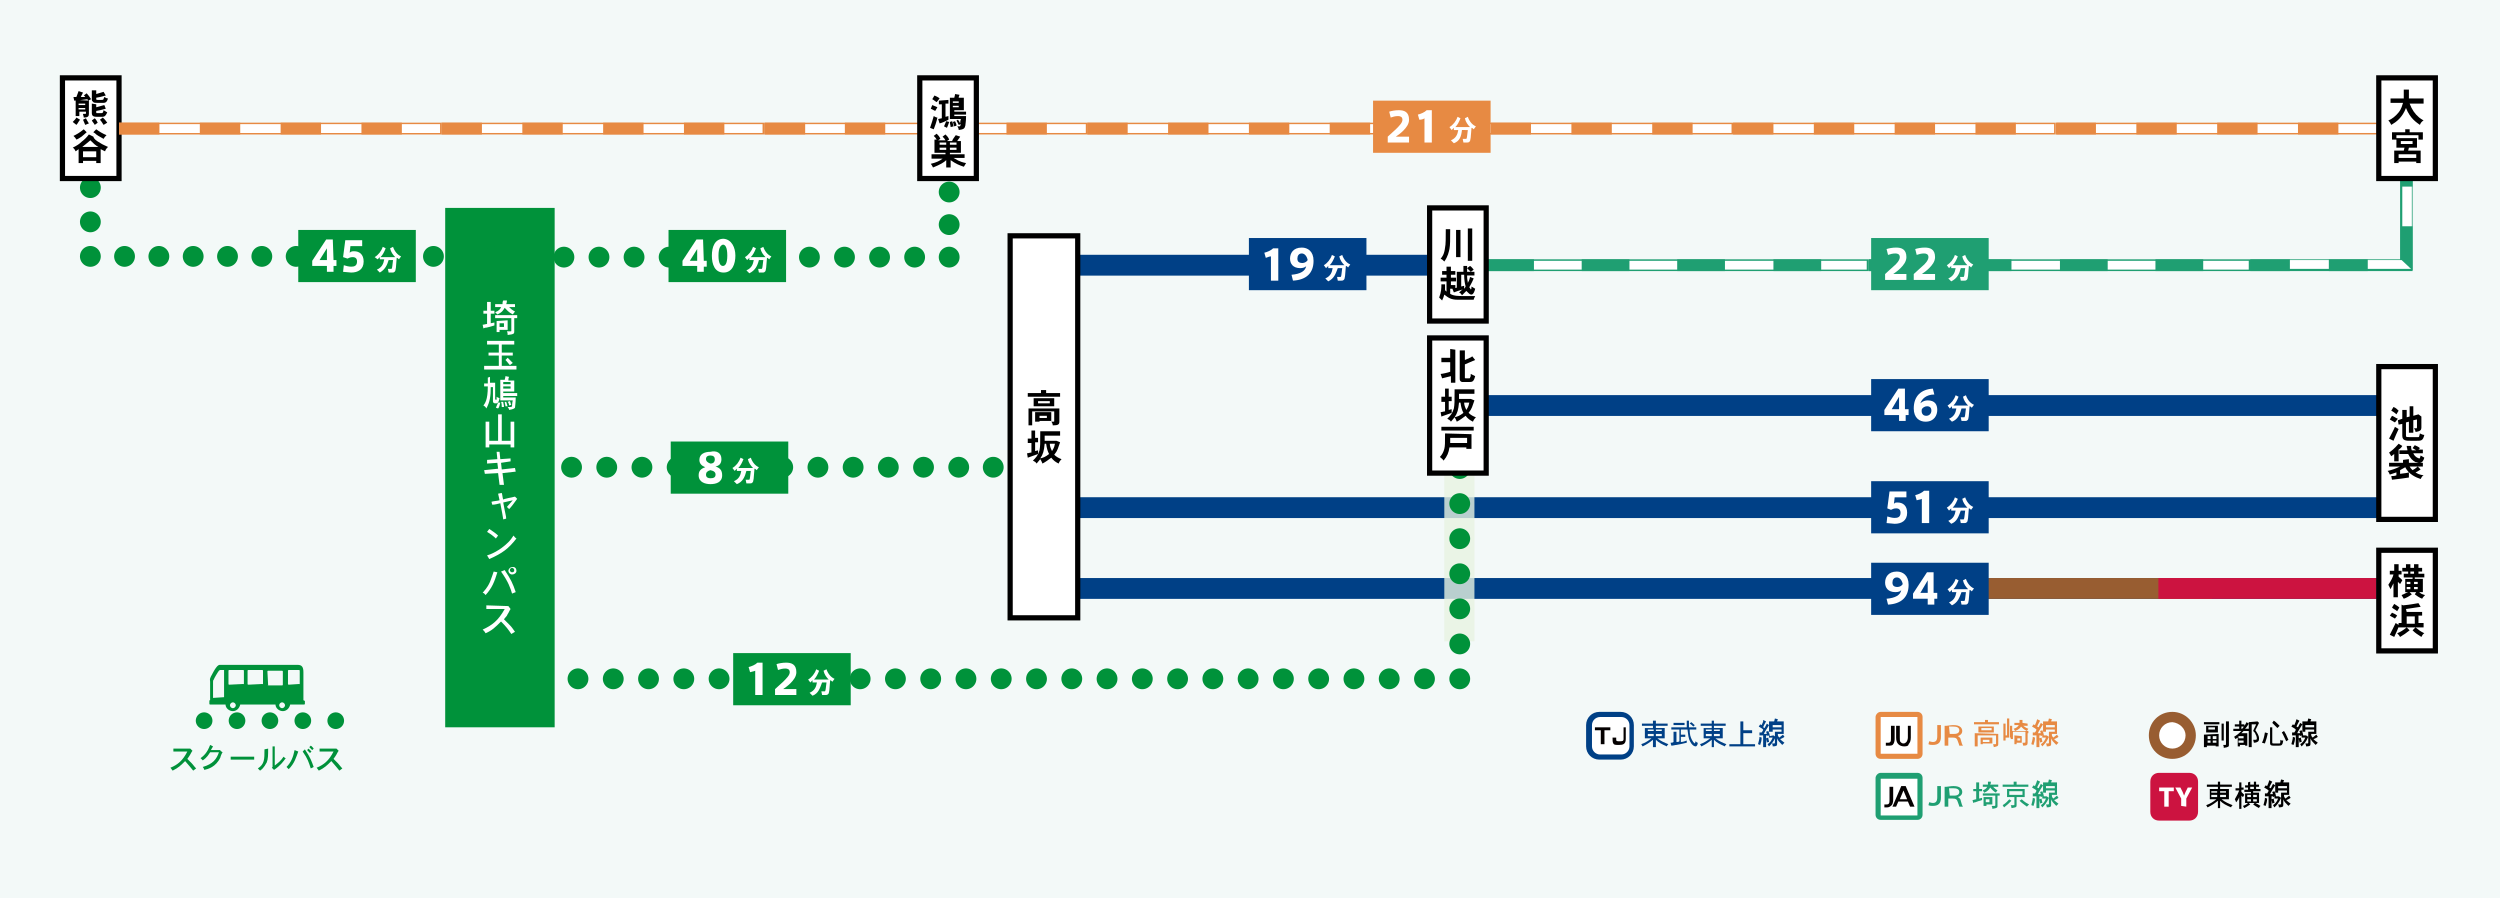<?xml version="1.0" encoding="utf-8"?>
<!-- Generator: Adobe Illustrator 25.2.0, SVG Export Plug-In . SVG Version: 6.00 Build 0)  -->
<svg version="1.1" id="レイヤー_1" xmlns="http://www.w3.org/2000/svg" xmlns:xlink="http://www.w3.org/1999/xlink" x="0px"
	 y="0px" viewBox="0 0 340.3 122.3" style="enable-background:new 0 0 340.3 122.3;" xml:space="preserve">
<style type="text/css">
	.st0{fill:#F3F9F8;}
	.st1{fill:#00923A;}
	.st2{fill:#004086;}
	.st3{fill:none;stroke:#00923A;stroke-width:2.835;stroke-linecap:round;stroke-linejoin:round;}
	.st4{fill:none;stroke:#00923A;stroke-width:2.835;stroke-linecap:round;stroke-linejoin:round;stroke-dasharray:0,4.672;}
	.st5{fill:none;stroke:#00923A;stroke-width:2.835;stroke-linecap:round;stroke-linejoin:round;stroke-dasharray:0,4.662;}
	.st6{fill:none;stroke:#004086;stroke-width:2.835;stroke-miterlimit:10;}
	.st7{fill:none;stroke:#985D31;stroke-width:2.835;stroke-miterlimit:10;}
	.st8{fill:none;stroke:#CC1340;stroke-width:2.835;stroke-miterlimit:10;}
	.st9{fill:none;stroke:#00923A;stroke-width:2.835;stroke-linecap:round;stroke-linejoin:round;stroke-dasharray:0,4.791;}
	.st10{fill:#CC1340;}
	.st11{fill:none;stroke:#00923A;stroke-width:2.268;stroke-linecap:round;stroke-miterlimit:10;stroke-dasharray:0,4.479;}
	.st12{fill:#FFFFFF;}
	.st13{fill:none;stroke:#000000;stroke-width:0.709;stroke-miterlimit:10;}
	.st14{fill:none;stroke:#00923A;stroke-width:2.835;stroke-linecap:round;stroke-linejoin:round;stroke-dasharray:0,4.437;}
	.st15{fill:none;stroke:#00923A;stroke-width:2.835;stroke-linecap:round;stroke-linejoin:round;stroke-dasharray:0,4.774;}
	.st16{opacity:0.8;}
	.st17{fill:#E7F2E1;}
	.st18{fill:none;stroke:#00923A;stroke-width:2.835;stroke-linecap:round;stroke-linejoin:round;stroke-dasharray:0,4.775;}
	.st19{fill:none;stroke:#00923A;stroke-width:2.835;stroke-linecap:round;stroke-linejoin:round;stroke-dasharray:0,4.801;}
	.st20{fill:#E78A43;}
	.st21{fill:#040000;}
	.st22{fill:#00913A;}
	.st23{fill:#985D31;}
	.st24{fill:#1F9F72;}
	.st25{fill:none;}
</style>
<rect class="st0" width="340.3" height="122.3"/>
<g>
	<rect x="40.6" y="31.3" class="st1" width="16" height="7.1"/>
</g>
<g>
	<rect x="91" y="31.3" class="st1" width="16" height="7.1"/>
</g>
<g>
	<rect x="91.3" y="60.1" class="st1" width="16" height="7.1"/>
</g>
<g>
	<rect x="99.8" y="88.9" class="st1" width="16" height="7.1"/>
</g>
<g>
	<rect x="254.7" y="51.6" class="st2" width="16" height="7.1"/>
</g>
<g>
	<rect x="170" y="32.4" class="st2" width="16" height="7.1"/>
</g>
<g>
	<rect x="254.7" y="65.5" class="st2" width="16" height="7.1"/>
</g>
<g>
	<g>
		<line class="st3" x1="63.7" y1="34.9" x2="63.7" y2="34.9"/>
		<line class="st4" x1="59" y1="34.9" x2="14.6" y2="34.9"/>
		<line class="st3" x1="12.3" y1="34.9" x2="12.3" y2="34.9"/>
		<line class="st5" x1="12.3" y1="30.2" x2="12.3" y2="18.5"/>
		<line class="st3" x1="12.3" y1="16.2" x2="12.3" y2="16.2"/>
	</g>
</g>
<g>
	<line class="st6" x1="142.1" y1="69.1" x2="324.8" y2="69.1"/>
</g>
<g>
	<line class="st6" x1="198.9" y1="55.2" x2="324.8" y2="55.2"/>
</g>
<g>
	<line class="st6" x1="145.5" y1="80.1" x2="323.5" y2="80.1"/>
</g>
<g>
	<line class="st7" x1="269.5" y1="80.1" x2="301.1" y2="80.1"/>
</g>
<g>
	<line class="st8" x1="293.8" y1="80.1" x2="323.5" y2="80.1"/>
</g>
<g>
	<line class="st6" x1="145" y1="36.1" x2="195.6" y2="36.1"/>
</g>
<g>
	<g>
		<line class="st3" x1="135.2" y1="63.6" x2="135.2" y2="63.6"/>
		<line class="st9" x1="130.5" y1="63.6" x2="75.4" y2="63.6"/>
		<line class="st3" x1="73" y1="63.6" x2="73" y2="63.6"/>
	</g>
</g>
<g>
	<path class="st10" d="M298,111.7h-4.1c-0.7,0-1.2-0.5-1.2-1.2v-4.1c0-0.7,0.5-1.2,1.2-1.2h4.1c0.7,0,1.2,0.5,1.2,1.2v4.1
		C299.2,111.2,298.7,111.7,298,111.7L298,111.7z"/>
</g>
<g>
	<path class="st1" d="M41.3,95.3v-3.8c0-0.7-0.2-1-0.8-1H29.9c-0.1,0-0.3,0.1-0.5,0.4c-0.1,0.1-0.5,0.8-0.7,1.2
		c-0.2,0.4-0.1,0.5-0.1,0.7v2.5c-0.1,0-0.1,0.1-0.1,0.1v0.4c0,0.1,0.1,0.1,0.1,0.1h2.1c0,0.5,0.5,0.9,1,0.9c0.5,0,0.9-0.4,1-0.9h4.8
		c0,0.5,0.5,0.9,1,0.9s0.9-0.4,1-0.9h1.9c0.1,0,0.1-0.1,0.1-0.1v-0.4C41.4,95.4,41.3,95.3,41.3,95.3z M30.5,91.4c0,0.1,0,3.5,0,3.5
		L29,95c0,0,0-2,0-2.2c0-0.1,0-0.2,0.1-0.3c0-0.1,0.6-1.1,0.7-1.2s0.2-0.1,0.2-0.1h0.5C30.5,91.2,30.5,91.3,30.5,91.4z M31.7,96.4
		c-0.2,0-0.4-0.2-0.4-0.4c0-0.2,0.2-0.4,0.4-0.4c0.2,0,0.4,0.2,0.4,0.4C32.1,96.2,31.9,96.4,31.7,96.4z M33.2,93.1
		C33.2,93.2,33.1,93.2,33.2,93.1l-2,0.1c-0.1,0-0.1-0.1-0.1-0.1v-1.8c0-0.1,0.1-0.1,0.1-0.1h1.9c0.1,0,0.1,0.1,0.1,0.1V93.1z
		 M35.8,93.1C35.8,93.2,35.7,93.2,35.8,93.1l-2,0.1c-0.1,0-0.1-0.1-0.1-0.1v-1.8c0-0.1,0.1-0.1,0.1-0.1h1.9c0.1,0,0.1,0.1,0.1,0.1
		V93.1z M36.5,93.3C36.4,93.3,36.4,93.2,36.5,93.3l-0.1-1.9c0-0.1,0.1-0.1,0.1-0.1h1.9c0.1,0,0.1,0.1,0.1,0.1v1.8
		c0,0.1-0.1,0.1-0.1,0.1H36.5z M38.4,96.4c-0.2,0-0.4-0.2-0.4-0.4c0-0.2,0.2-0.4,0.4-0.4s0.4,0.2,0.4,0.4
		C38.8,96.2,38.6,96.4,38.4,96.4z M40.8,93.1C40.8,93.2,40.7,93.2,40.8,93.1l-1.5,0.1c-0.1,0-0.1-0.1-0.1-0.1v-1.8
		c0-0.1,0.1-0.1,0.1-0.1h1.4c0.1,0,0.1,0.1,0.1,0.1V93.1z"/>
</g>
<g>
	<line class="st11" x1="45.7" y1="98.1" x2="24.2" y2="98.1"/>
</g>
<g>
	<rect x="254.7" y="76.6" class="st2" width="16" height="7.1"/>
</g>
<g>
	<rect x="60.6" y="28.3" class="st1" width="14.9" height="70.7"/>
</g>
<g>
	<rect x="323.8" y="49.9" class="st12" width="7.7" height="20.8"/>
	<rect x="323.8" y="49.9" class="st13" width="7.7" height="20.8"/>
</g>
<g>
	<rect x="323.8" y="74.9" class="st12" width="7.7" height="13.7"/>
	<rect x="323.8" y="74.9" class="st13" width="7.7" height="13.7"/>
</g>
<g>
	<rect x="8.5" y="10.6" class="st12" width="7.7" height="13.7"/>
	<rect x="8.5" y="10.6" class="st13" width="7.7" height="13.7"/>
</g>
<g>
	<rect x="137.5" y="32.1" class="st12" width="9.2" height="52"/>
	<rect x="137.5" y="32.1" class="st13" width="9.2" height="52"/>
</g>
<g>
	<g>
		<line class="st3" x1="129.2" y1="17.3" x2="129.2" y2="17.3"/>
		<line class="st14" x1="129.2" y1="21.7" x2="129.2" y2="32.8"/>
		<line class="st3" x1="129.2" y1="35" x2="129.2" y2="35"/>
		<line class="st15" x1="124.5" y1="35" x2="69.6" y2="35"/>
		<line class="st3" x1="67.2" y1="35" x2="67.2" y2="35"/>
	</g>
</g>
<g class="st16">
	<rect x="196.6" y="64.6" class="st17" width="4.1" height="22.7"/>
</g>
<g>
	<g>
		<line class="st3" x1="198.7" y1="54.2" x2="198.7" y2="54.2"/>
		<line class="st18" x1="198.7" y1="59" x2="198.7" y2="90.1"/>
		<line class="st3" x1="198.7" y1="92.4" x2="198.7" y2="92.4"/>
		<line class="st19" x1="193.9" y1="92.4" x2="76.3" y2="92.4"/>
		<line class="st3" x1="73.9" y1="92.4" x2="73.9" y2="92.4"/>
	</g>
</g>
<g>
	<rect x="194.6" y="46" class="st12" width="7.7" height="18.4"/>
	<rect x="194.6" y="46" class="st13" width="7.7" height="18.4"/>
</g>
<g>
	<path class="st12" d="M294.6,107.7h-0.7v-0.5h2v0.5h-0.7v2.1h-0.6L294.6,107.7L294.6,107.7z"/>
	<path class="st12" d="M296.9,109.7v-1l-0.8-1.5h0.7l0.3,0.6c0.1,0.2,0.1,0.3,0.2,0.5l0,0c0.1-0.2,0.1-0.3,0.2-0.5l0.3-0.6h0.6
		l-0.8,1.5v1.1L296.9,109.7L296.9,109.7z"/>
</g>
<g>
	<g>
		<g>
			<path class="st12" d="M98.2,62.5c0,0.6-0.3,0.9-0.8,1c0.6,0.2,0.9,0.5,0.9,1.2c0,1-0.9,1.2-1.6,1.2c-0.6,0-1.6-0.2-1.6-1.2
				c0-0.6,0.3-0.9,0.9-1.1c-0.5-0.2-0.8-0.5-0.8-1c0-0.8,0.7-1.1,1.5-1.1C97.5,61.3,98.2,61.6,98.2,62.5L98.2,62.5z M97.4,64.6
				c0-0.3-0.2-0.5-0.7-0.6c-0.4,0.1-0.6,0.3-0.6,0.6c0,0.4,0.3,0.5,0.6,0.5C97.1,65.1,97.4,65,97.4,64.6L97.4,64.6z M97.3,62.5
				c0-0.3-0.2-0.5-0.6-0.5c-0.3,0-0.6,0.1-0.6,0.5c0,0.3,0.3,0.5,0.6,0.6C97.1,63.1,97.3,62.9,97.3,62.5L97.3,62.5z"/>
		</g>
		<g>
			<path class="st12" d="M100.3,65.9c-0.1-0.1-0.2-0.2-0.4-0.4c0.7-0.3,0.9-0.8,1-1.4h-0.6v-0.3c-0.1,0.1-0.2,0.2-0.3,0.3l-0.3-0.4
				c0.5-0.3,0.9-0.8,1.1-1.4l0.4,0.2c-0.2,0.5-0.4,0.9-0.7,1.2h1.6h0.2h0.2c-0.3-0.3-0.6-0.7-0.7-1.2l0.4-0.2
				c0.2,0.6,0.6,1.1,1.1,1.3L103,64c-0.1-0.1-0.2-0.2-0.3-0.2c-0.1,1.2-0.1,1.8-0.3,1.9c-0.1,0.1-0.2,0.1-0.3,0.1
				c-0.1,0-0.3,0-0.5,0l-0.1-0.5c0.1,0,0.3,0,0.4,0h0.1c0.1-0.1,0.1-0.5,0.2-1.2h-0.6C101.4,64.9,101.1,65.6,100.3,65.9z"/>
		</g>
	</g>
</g>
<g>
	<g>
		<g>
			<path class="st12" d="M172.3,35.1l-0.2-0.7c0.4-0.1,0.9-0.3,1.2-0.6h0.7v4.4h-1v-3.3C172.8,34.9,172.6,35,172.3,35.1z"/>
		</g>
		<g>
			<path class="st12" d="M177,36.5c-1,0-1.4-0.6-1.4-1.3s0.4-1.5,1.6-1.5c0.8,0,1.6,0.5,1.6,1.8c0,1.7-1,2.6-2.8,2.7l-0.2-0.8
				c1.2-0.1,1.9-0.5,2-1.2C177.7,36.4,177.3,36.5,177,36.5L177,36.5z M177.2,34.5c-0.4,0-0.6,0.3-0.6,0.7s0.2,0.6,0.7,0.6
				c0.3,0,0.6-0.2,0.7-0.4C177.9,34.9,177.6,34.5,177.2,34.5L177.2,34.5z"/>
		</g>
		<g>
			<path class="st12" d="M180.8,38.3c-0.1-0.1-0.2-0.2-0.4-0.4c0.7-0.3,0.9-0.8,1-1.4h-0.6v-0.3c-0.1,0.1-0.2,0.2-0.3,0.3l-0.3-0.4
				c0.5-0.3,0.9-0.8,1.1-1.4l0.4,0.2c-0.2,0.5-0.4,0.9-0.7,1.2h1.6h0.2h0.2c-0.3-0.3-0.6-0.7-0.7-1.2l0.4-0.2
				c0.2,0.6,0.6,1.1,1.1,1.3l-0.3,0.4c-0.1-0.1-0.2-0.2-0.3-0.2c-0.1,1.2-0.1,1.8-0.3,1.9c-0.1,0.1-0.2,0.1-0.3,0.1s-0.3,0-0.5,0
				l-0.1-0.5c0.1,0,0.3,0,0.4,0h0.1c0.1-0.1,0.1-0.5,0.2-1.2h-0.6C181.8,37.3,181.6,37.9,180.8,38.3z"/>
		</g>
	</g>
</g>
<g>
	<g>
		<g>
			<path class="st12" d="M66.8,41.1v1.2h0.5v0.4h-0.5V44l0.5-0.1v0.4c-0.6,0.2-0.7,0.2-1.1,0.3c-0.1,0-0.2,0-0.4,0.1l-0.1-0.5
				c0.2,0,0.4-0.1,0.6-0.1v-1.4h-0.5v-0.4h0.5v-1.2H66.8z M70.4,42.9v0.4H70v1.8c0,0.3,0,0.4-0.9,0.5c0-0.2,0-0.3-0.1-0.5h0.5
				c0.1,0,0.1,0,0.1-0.1v-1.7h-2.2v-0.4H70.4z M70.1,41.4v0.4h-0.8c0.2,0.2,0.4,0.4,0.8,0.6c-0.1,0.1-0.2,0.3-0.3,0.4
				c-0.6-0.3-0.8-0.6-1.1-0.9c-0.2,0.3-0.3,0.6-1,0.9c-0.1-0.1-0.2-0.2-0.3-0.3c0.5-0.2,0.7-0.4,0.8-0.7h-0.8v-0.4h1
				c0-0.2,0-0.3,0.1-0.5H69c0,0.1,0,0.3-0.1,0.5H70.1z M69.1,43.6v1.3H68v0.3h-0.4v-1.5L69.1,43.6L69.1,43.6z M68,44v0.5h0.6V44H68z
				"/>
		</g>
		<g>
			<path class="st12" d="M70,46.4v0.5h-1.7V48h1.5v0.4h-1.5v1.4h2v0.5h-4.4v-0.5h2v-1.4h-1.4V48h1.4v-1.1h-1.6v-0.5H70z M69.4,49.7
				c-0.2-0.2-0.3-0.4-0.6-0.7l0.3-0.3c0.3,0.3,0.4,0.4,0.7,0.7L69.4,49.7z"/>
		</g>
		<g>
			<path class="st12" d="M66.7,51.3v0.8h0.7v2.2c0,0.1,0,0.1,0.1,0.1c0,0,0,0,0.1,0c0,0,0-0.2,0-0.4c0.1,0.1,0.2,0.1,0.4,0.2
				c-0.1,0.6-0.3,0.7-0.4,0.7h-0.2c-0.2,0-0.3-0.1-0.3-0.3v-1.9h-0.3c0,1.2-0.1,2-0.6,2.9c-0.1-0.2-0.2-0.3-0.4-0.4
				c0.2-0.3,0.6-0.7,0.6-2.6h-0.5v-0.4h0.5v-0.8L66.7,51.3L66.7,51.3z M68.1,54.8c-0.1,0.3-0.1,0.6-0.3,0.8l-0.3-0.1
				c0.1-0.2,0.2-0.5,0.3-0.7H68.1z M70,51.7v1.6h-1.5v0.2h1.9v0.4h-1.9v0.2h1.7c0,0.7-0.1,1.3-0.1,1.4c-0.1,0.1-0.2,0.2-0.8,0.3
				c0-0.1-0.1-0.3-0.2-0.4h0.4c0.1,0,0.1,0,0.2-0.1c0-0.1,0-0.4,0.1-0.8h-1.7v-2.8h0.6c0-0.1,0.1-0.3,0.1-0.5l0.5,0.1
				c-0.1,0.2-0.1,0.3-0.1,0.5H70V51.7z M68.5,54.7c0,0.2,0.1,0.4,0.1,0.7h-0.3c0-0.2,0-0.5-0.1-0.7H68.5z M68.5,52v0.3h1V52H68.5z
				 M68.5,52.6v0.3h1v-0.3H68.5z M68.9,54.7c0.1,0.2,0.1,0.4,0.2,0.6h-0.3c0-0.2-0.1-0.4-0.1-0.6H68.9z M69.4,54.6
				c0.1,0.1,0.1,0.4,0.2,0.5l-0.3,0.1c0-0.2-0.1-0.4-0.2-0.5L69.4,54.6z"/>
		</g>
		<g>
			<path class="st12" d="M68.3,56.4V60h1.2v-2.6H70v3.5h-0.5v-0.4h-2.9v0.4h-0.5v-3.5h0.5V60h1.2v-3.6H68.3z"/>
		</g>
		<g>
			<path class="st12" d="M68,61.5l0.1,1l1.4-0.1v0.4L68.2,63l0.1,0.9l1.8-0.2l0.1,0.5l-1.8,0.2l0.2,1.6L68,66l-0.2-1.6L66,64.5
				L65.9,64l1.9-0.2L67.7,63l-1.4,0.1v-0.5l1.4-0.1l-0.1-1H68z"/>
		</g>
		<g>
			<path class="st12" d="M70.1,67.6l0.3,0.3c-0.5,0.7-0.8,1.1-1.1,1.4L69,69c0.3-0.3,0.5-0.6,0.8-0.9c-0.4,0.1-0.9,0.2-1.3,0.3
				c0.3,1.7,0.4,1.8,0.4,2.2l-0.4,0.1c-0.1-0.6-0.1-0.7-0.4-2.2c-0.4,0.1-0.7,0.2-1.1,0.2l-0.1-0.4c0.3-0.1,0.7-0.1,1.1-0.2
				l-0.2-0.9l0.5-0.1c0.1,0.3,0.1,0.7,0.2,0.9C68.6,67.9,69.7,67.7,70.1,67.6L70.1,67.6z"/>
		</g>
		<g>
			<path class="st12" d="M66.3,75.6c0.4-0.1,1.7-0.6,2.9-1.8c0.3-0.3,0.5-0.6,0.7-0.9c0.1,0.1,0.2,0.3,0.4,0.4
				c-1.1,1.4-1.9,2-3.7,2.8L66.3,75.6z M67.5,73.3c-0.3-0.3-0.7-0.6-1.2-0.9l0.3-0.4c0.4,0.3,0.8,0.5,1.2,0.9L67.5,73.3z"/>
		</g>
		<g>
			<path class="st12" d="M67.7,77.9C67.3,79.2,67,80,66.1,81c-0.1-0.1-0.2-0.3-0.4-0.3c0.2-0.3,0.6-0.6,1-1.5
				c0.2-0.5,0.4-1.1,0.5-1.4L67.7,77.9z M68.7,77.6c0.8,1.2,1.1,1.8,1.5,3l-0.5,0.2c-0.2-0.7-0.5-1.6-1.5-3L68.7,77.6z M70.3,77.7
				c0,0.3-0.3,0.5-0.6,0.5c-0.3,0-0.5-0.3-0.5-0.5s0.2-0.5,0.5-0.5C70.1,77.1,70.3,77.4,70.3,77.7z M69.7,77.9
				c0.2,0,0.3-0.1,0.3-0.3c0-0.1-0.1-0.3-0.3-0.3c-0.2,0-0.3,0.2-0.3,0.3C69.4,77.8,69.6,77.9,69.7,77.9z"/>
		</g>
		<g>
			<path class="st12" d="M69.2,82.5l0.3,0.4c-0.1,0.1-0.3,0.6-0.4,0.7c-0.1,0.3-0.3,0.4-0.5,0.7c0.1,0.1,0.7,0.7,0.8,0.8
				c0.3,0.3,0.4,0.5,0.7,0.9l-0.5,0.3c-0.4-0.6-0.7-1-1.4-1.7c-0.8,0.8-1.2,1.2-2.1,1.6c-0.1-0.2-0.2-0.3-0.4-0.5
				c1.3-0.6,2.1-1.2,3-2.8h-2.5v-0.5L69.2,82.5L69.2,82.5z"/>
		</g>
	</g>
</g>
<g>
	<g>
		<g>
			<path class="st12" d="M258.3,68.4c0.7,0,1.3,0.4,1.3,1.4c0,1.1-0.8,1.5-1.7,1.5c-0.3,0-0.8-0.1-1.1-0.1l0.1-0.9
				c0.3,0.1,0.7,0.2,1,0.2c0.4,0,0.8-0.1,0.8-0.7c0-0.4-0.2-0.6-0.6-0.6c-0.3,0-0.5,0.1-0.7,0.2l-0.5-0.2l0.3-2.3h2.3v0.8h-1.6
				l-0.1,0.9C257.9,68.4,258.1,68.4,258.3,68.4z"/>
		</g>
		<g>
			<path class="st12" d="M260.9,68.1l-0.2-0.7c0.4-0.1,0.9-0.3,1.2-0.6h0.7v4.4h-1v-3.3C261.5,68,261.2,68,260.9,68.1z"/>
		</g>
		<g>
			<path class="st12" d="M265.6,71.3c-0.1-0.1-0.2-0.2-0.4-0.4c0.7-0.3,0.9-0.8,1-1.4h-0.6v-0.3c-0.1,0.1-0.2,0.2-0.3,0.3l-0.3-0.4
				c0.5-0.3,0.9-0.8,1.1-1.4l0.4,0.2c-0.2,0.5-0.4,0.9-0.7,1.2h1.6h0.2h0.2c-0.3-0.3-0.6-0.7-0.7-1.2l0.4-0.2
				c0.2,0.6,0.6,1.1,1.1,1.3l-0.3,0.4c-0.1-0.1-0.2-0.2-0.3-0.2c-0.1,1.2-0.1,1.8-0.3,1.9c-0.1,0.1-0.2,0.1-0.3,0.1
				c-0.1,0-0.3,0-0.5,0l-0.1-0.5c0.1,0,0.3,0,0.4,0h0.1c0.1-0.1,0.1-0.5,0.2-1.2h-0.6C266.6,70.3,266.4,71,265.6,71.3z"/>
		</g>
	</g>
</g>
<g>
	<g>
		<g>
			<path class="st12" d="M259.4,55.7h0.4v0.8h-0.4v0.8h-0.9v-0.8h-2v-0.7l1.9-2.9h0.9v2.8C259.3,55.7,259.4,55.7,259.4,55.7z
				 M258.5,55.7V54l-1,1.7H258.5z"/>
		</g>
		<g>
			<path class="st12" d="M262.4,54.5c1,0,1.3,0.6,1.3,1.3s-0.4,1.6-1.6,1.6c-0.8,0-1.6-0.5-1.6-1.8c0-1.7,1-2.6,2.6-2.7l0.2,0.8
				c-1.1,0-1.7,0.6-1.9,1.2C261.7,54.6,262.1,54.5,262.4,54.5L262.4,54.5z M262.2,56.6c0.4,0,0.7-0.3,0.7-0.7s-0.2-0.6-0.6-0.6
				c-0.3,0-0.6,0.2-0.7,0.4C261.5,56.2,261.7,56.6,262.2,56.6z"/>
		</g>
		<g>
			<path class="st12" d="M265.7,57.4c-0.1-0.1-0.2-0.2-0.4-0.4c0.7-0.3,0.9-0.8,1-1.4h-0.6v-0.3c-0.1,0.1-0.2,0.2-0.3,0.3l-0.3-0.4
				c0.5-0.3,0.9-0.8,1.1-1.4l0.4,0.2c-0.2,0.5-0.4,0.9-0.7,1.2h1.6h0.2h0.2c-0.3-0.3-0.6-0.7-0.7-1.2l0.4-0.2
				c0.2,0.6,0.6,1.1,1.1,1.3l-0.3,0.4c-0.1-0.1-0.2-0.2-0.3-0.2c-0.1,1.2-0.1,1.8-0.3,1.9c-0.1,0.1-0.2,0.1-0.3,0.1
				c-0.1,0-0.3,0-0.5,0l-0.1-0.5c0.1,0,0.3,0,0.4,0h0.1c0.1-0.1,0.1-0.5,0.2-1.2H267C266.8,56.4,266.5,57.1,265.7,57.4z"/>
		</g>
	</g>
</g>
<g>
	<g>
		<g>
			<path class="st12" d="M45.4,35.4h0.4v0.8h-0.4V37h-0.9v-0.8h-2v-0.7l1.9-2.9h0.9L45.4,35.4L45.4,35.4z M44.5,35.4v-1.6l-1,1.6
				H44.5z"/>
		</g>
		<g>
			<path class="st12" d="M48.2,34.2c0.7,0,1.3,0.4,1.3,1.4c0,1.1-0.8,1.5-1.7,1.5c-0.3,0-0.8-0.1-1.1-0.1l0.1-0.9
				c0.3,0.1,0.7,0.2,1,0.2c0.4,0,0.8-0.1,0.8-0.7c0-0.4-0.2-0.6-0.6-0.6c-0.3,0-0.5,0.1-0.7,0.2L46.7,35l0.3-2.3h2.3v0.8h-1.6
				l-0.1,0.9C47.8,34.2,48,34.2,48.2,34.2z"/>
		</g>
		<g>
			<path class="st12" d="M51.7,37.1c-0.1-0.1-0.2-0.2-0.4-0.4c0.7-0.3,0.9-0.8,1-1.4h-0.6V35c-0.1,0.1-0.2,0.2-0.3,0.3L51,35
				c0.5-0.3,0.9-0.8,1.1-1.4l0.4,0.2c-0.2,0.5-0.4,0.9-0.7,1.2h1.6h0.2h0.2c-0.3-0.3-0.6-0.7-0.7-1.2l0.4-0.2
				c0.2,0.6,0.6,1.1,1.1,1.3l-0.3,0.4c-0.1-0.1-0.2-0.2-0.3-0.2c-0.1,1.2-0.1,1.8-0.3,1.9c-0.1,0.1-0.2,0.1-0.3,0.1s-0.3,0-0.5,0
				l-0.1-0.5c0.1,0,0.3,0,0.4,0h0.1c0.1-0.1,0.1-0.5,0.2-1.2h-0.6C52.7,36.1,52.4,36.7,51.7,37.1z"/>
		</g>
	</g>
</g>
<g>
	<g>
		<g>
			<path class="st12" d="M95.8,35.5h0.4v0.8h-0.4V37h-0.9v-0.8h-2v-0.7l1.9-2.9h0.9L95.8,35.5L95.8,35.5z M94.9,35.5v-1.6l-1,1.6
				H94.9z"/>
		</g>
		<g>
			<path class="st12" d="M100.1,34.8c0,1.1-0.4,2.3-1.6,2.3s-1.6-1.1-1.6-2.3s0.4-2.3,1.6-2.3C99.6,32.6,100.1,33.7,100.1,34.8
				L100.1,34.8z M97.8,34.8c0,1.1,0.3,1.4,0.6,1.4c0.3,0,0.6-0.3,0.6-1.4c0-1.2-0.3-1.5-0.6-1.5C98.1,33.4,97.8,33.7,97.8,34.8
				L97.8,34.8z"/>
		</g>
		<g>
			<path class="st12" d="M102,37.2c-0.1-0.1-0.2-0.2-0.4-0.4c0.7-0.3,0.9-0.8,1-1.4H102v-0.3c-0.1,0.1-0.2,0.2-0.3,0.3l-0.3-0.4
				c0.5-0.3,0.9-0.8,1.1-1.4l0.4,0.2c-0.2,0.5-0.4,0.9-0.7,1.2h1.6h0.2h0.2c-0.3-0.3-0.6-0.7-0.7-1.2l0.4-0.2
				c0.2,0.6,0.6,1.1,1.1,1.3l-0.3,0.4c-0.1-0.1-0.2-0.2-0.3-0.2c-0.1,1.2-0.1,1.8-0.3,1.9c-0.1,0.1-0.2,0.1-0.3,0.1
				c-0.1,0-0.3,0-0.5,0l-0.1-0.5c0.1,0,0.3,0,0.4,0h0.1c0.1-0.1,0.1-0.5,0.2-1.2h-0.6C103.1,36.2,102.8,36.8,102,37.2z"/>
		</g>
	</g>
</g>
<g>
	<g>
		<g>
			<path class="st12" d="M102.1,91.5l-0.2-0.7c0.4-0.1,0.9-0.3,1.2-0.6h0.7v4.4h-1v-3.3C102.6,91.4,102.4,91.4,102.1,91.5z"/>
		</g>
		<g>
			<path class="st12" d="M107.5,91.5c0-0.4-0.3-0.5-0.6-0.5c-0.4,0-0.7,0.1-1,0.2l-0.2-0.8c0.3-0.1,0.8-0.2,1.3-0.2
				c0.7,0,1.4,0.2,1.4,1.3c0,0.6-0.4,1.1-0.8,1.5c-0.3,0.3-0.7,0.6-1,0.8h1.8v0.8h-2.9v-0.8c0.3-0.3,0.8-0.7,1.1-1
				C107.1,92.3,107.5,91.9,107.5,91.5L107.5,91.5z"/>
		</g>
		<g>
			<path class="st12" d="M110.6,94.7c-0.1-0.1-0.2-0.2-0.4-0.4c0.7-0.3,0.9-0.8,1-1.4h-0.6v-0.3c-0.1,0.1-0.2,0.2-0.3,0.3l-0.3-0.4
				c0.5-0.3,0.9-0.8,1.1-1.4l0.4,0.2c-0.2,0.5-0.4,0.9-0.7,1.2h1.6h0.2h0.2c-0.3-0.3-0.6-0.7-0.7-1.2l0.4-0.2
				c0.2,0.6,0.6,1.1,1.1,1.3l-0.3,0.4c-0.1-0.1-0.2-0.2-0.3-0.2c-0.1,1.2-0.1,1.8-0.3,1.9c-0.1,0.1-0.2,0.1-0.3,0.1
				c-0.1,0-0.3,0-0.5,0l-0.1-0.5c0.1,0,0.3,0,0.4,0h0.1c0.1-0.1,0.1-0.5,0.2-1.2h-0.6C111.6,93.7,111.4,94.4,110.6,94.7z"/>
		</g>
	</g>
</g>
<g>
	<g>
		<g>
			<path class="st12" d="M258,80.6c-1,0-1.4-0.6-1.4-1.3c0-0.7,0.4-1.5,1.6-1.5c0.8,0,1.6,0.5,1.6,1.8c0,1.7-1,2.6-2.8,2.7l-0.2-0.8
				c1.2-0.1,1.9-0.5,2-1.2C258.7,80.5,258.4,80.6,258,80.6L258,80.6z M258.2,78.6c-0.4,0-0.6,0.3-0.6,0.7c0,0.4,0.2,0.6,0.7,0.6
				c0.3,0,0.6-0.2,0.7-0.4C258.9,79,258.6,78.6,258.2,78.6L258.2,78.6z"/>
		</g>
		<g>
			<path class="st12" d="M263.3,80.7h0.4v0.8h-0.4v0.8h-0.9v-0.8h-2v-0.7l1.9-2.9h0.9v2.8C263.2,80.7,263.3,80.7,263.3,80.7z
				 M262.4,80.7V79l-1,1.7H262.4z"/>
		</g>
		<g>
			<path class="st12" d="M265.7,82.4c-0.1-0.1-0.2-0.2-0.4-0.4c0.7-0.3,0.9-0.8,1-1.4h-0.6v-0.3c-0.1,0.1-0.2,0.2-0.3,0.3l-0.3-0.4
				c0.5-0.3,0.9-0.8,1.1-1.4l0.4,0.2c-0.2,0.5-0.4,0.9-0.7,1.2h1.6h0.2h0.2c-0.3-0.3-0.6-0.7-0.7-1.2l0.4-0.2
				c0.2,0.6,0.6,1.1,1.1,1.3l-0.3,0.4c-0.1-0.1-0.2-0.2-0.3-0.2c-0.1,1.2-0.1,1.8-0.3,1.9c-0.1,0.1-0.2,0.1-0.3,0.1
				c-0.1,0-0.3,0-0.5,0l-0.1-0.5c0.1,0,0.3,0,0.4,0h0.1c0.1-0.1,0.1-0.5,0.2-1.2H267C266.7,81.4,266.5,82,265.7,82.4z"/>
		</g>
	</g>
</g>
<g>
	<g>
		<g>
			<path class="st20" d="M256,96.9h5c0.4,0,0.7,0.3,0.7,0.7v5c0,0.4-0.3,0.7-0.7,0.7h-5c-0.4,0-0.7-0.3-0.7-0.7v-5
				C255.3,97.3,255.6,96.9,256,96.9z"/>
		</g>
		<g>
			<rect x="256" y="97.6" class="st12" width="5" height="5"/>
		</g>
		<g>
			<path class="st21" d="M257.1,101.5c-0.1,0-0.1,0-0.2,0s-0.1,0-0.2,0l0,0v-0.4h0.1h0.1h0.1c0.1,0,0.2,0,0.3-0.1
				c0.1-0.1,0.1-0.3,0.1-0.5v-1.7h0.5v1.8c0,0.3-0.1,0.6-0.2,0.7C257.6,101.5,257.3,101.5,257.1,101.5"/>
		</g>
		<g>
			<path class="st21" d="M259.2,101.6c-0.3,0-0.6-0.1-0.8-0.3c-0.2-0.2-0.3-0.5-0.3-0.9v-1.6h0.5v1.6c0,0.3,0,0.5,0.1,0.6
				s0.2,0.2,0.4,0.2c0.2,0,0.3-0.1,0.4-0.2s0.2-0.4,0.2-0.6v-1.6h0.4v1.6c0,0.4-0.1,0.7-0.3,0.9
				C259.8,101.5,259.6,101.6,259.2,101.6"/>
		</g>
	</g>
	<g>
		<path class="st20" d="M263.7,98.7h0.5v1.6c0,0.8-0.4,1.1-1.1,1.1c-0.2,0-0.4,0-0.6-0.1l0.1-0.4c0.1,0,0.3,0.1,0.5,0.1
			c0.4,0,0.6-0.2,0.6-0.8V98.7z"/>
		<path class="st20" d="M264.9,98.8c0.2,0,0.6-0.1,1-0.1c0.5,0,0.8,0.1,1,0.3c0.1,0.1,0.2,0.3,0.2,0.5c0,0.4-0.3,0.6-0.6,0.7l0,0
			c0.2,0.1,0.4,0.3,0.4,0.5c0.1,0.4,0.2,0.7,0.3,0.8h-0.5c0-0.1-0.1-0.3-0.2-0.6c-0.1-0.4-0.3-0.5-0.7-0.5h-0.6v1.1h-0.5v-2.7
			C264.7,98.8,264.9,98.8,264.9,98.8z M265.4,99.9h0.6c0.5,0,0.7-0.2,0.7-0.5c0-0.4-0.4-0.5-0.8-0.5c-0.3,0-0.5,0-0.6,0L265.4,99.9
			L265.4,99.9z"/>
		<path class="st20" d="M270.6,98v0.3h1.5v0.3h-3.4v-0.3h1.5V98H270.6z M272,99.9v1.4c0,0.3-0.2,0.3-0.6,0.4c0-0.1-0.1-0.3-0.1-0.4
			h0.3c0.1,0,0.1,0,0.1-0.1v-1.1h-2.5v1.5h-0.4v-1.8L272,99.9L272,99.9z M271.4,98.9v0.8h-2.1v-0.8H271.4z M271.2,100.4v0.8h-1.3
			v0.1h-0.3v-0.9H271.2z M269.7,99.1v0.3h1.4v-0.3H269.7z M269.9,100.7v0.3h0.9v-0.3H269.9z"/>
		<path class="st20" d="M273.5,98.1v2.3h0.1v-1.6h0.3v0.7h2.2v0.3H276v1.3c0,0.3-0.1,0.4-0.6,0.4c0-0.1-0.1-0.3-0.1-0.4h0.3
			c0,0,0.1,0,0.1-0.1v-1.4H274v1h-0.3v-0.2H273v0.4h-0.3v-2.3h0.3v1.6h0.2v-2.3h0.3V98.1z M276,98.5v0.3h-0.6
			c0.3,0.2,0.4,0.3,0.7,0.4c-0.1,0.1-0.1,0.2-0.2,0.3c-0.4-0.2-0.5-0.3-0.8-0.6c-0.1,0.2-0.3,0.4-0.8,0.6c-0.1-0.1-0.1-0.2-0.2-0.3
			c0.3-0.1,0.5-0.2,0.7-0.5h-0.6v-0.3h0.7c0-0.1,0-0.2,0-0.4h0.4c0,0.1,0,0.3,0,0.4L276,98.5L276,98.5z M275.2,100.2v0.9h-0.7v0.2
			h-0.3v-1.2L275.2,100.2L275.2,100.2z M274.6,100.5v0.3h0.4v-0.3H274.6z"/>
		<path class="st20" d="M277,100.4c0,0.4-0.1,0.7-0.2,1c-0.1,0-0.2-0.1-0.3-0.1c0.1-0.4,0.2-0.7,0.2-1L277,100.4z M278.6,100.1
			L278.6,100.1l0.3,0.2c-0.3,0.7-0.6,1-0.9,1.3c-0.1-0.1-0.1-0.2-0.2-0.3c0.3-0.2,0.5-0.4,0.7-0.9H278v-0.3l-0.2,0.1v-0.1h-0.2v1.6
			h-0.4v-1.6c-0.1,0-0.4,0-0.5,0v-0.4c0.1,0,0.2,0,0.3,0c0.1-0.1,0.2-0.3,0.2-0.4c-0.2-0.2-0.3-0.2-0.6-0.4l0.2-0.3l0.2,0.1
			c0.1-0.3,0.2-0.4,0.2-0.5l0.1-0.3l0.4,0.2c0,0-0.4,0.7-0.4,0.8l0.2,0.1c0.1-0.2,0.2-0.4,0.3-0.6l0.3,0.2c0,0-0.7,1.1-0.7,1.2
			c0.1,0,0.2,0,0.4,0l-0.1-0.3l0.3-0.1c0.1,0.2,0.2,0.5,0.2,0.7L278.6,100.1L278.6,100.1z M277.9,100.4c0,0.2,0.1,0.4,0.1,0.6
			c-0.1,0-0.2,0-0.3,0.1c0-0.2-0.1-0.4-0.1-0.6L277.9,100.4z M280,98.5v1.4h-0.7v0.1c0,0.2,0.1,0.3,0.2,0.4c0.1-0.1,0.4-0.3,0.5-0.4
			l0.2,0.3c-0.1,0.1-0.5,0.3-0.6,0.3c0.1,0.1,0.3,0.3,0.6,0.5c-0.1,0.1-0.2,0.2-0.3,0.3c-0.4-0.4-0.6-0.6-0.7-0.9v0.8
			c0,0.2-0.1,0.3-0.6,0.3c0-0.1,0-0.2-0.1-0.4h0.3c0,0,0.1,0,0.1-0.1v-1.5h-0.8v-1.4h0.7c0-0.1,0.1-0.3,0.1-0.4l0.4,0.1
			c0,0.1-0.1,0.2-0.1,0.3h0.8V98.5z M278.5,98.7V99h1.2v-0.3H278.5z M278.5,99.3v0.3h1.2v-0.3H278.5z"/>
	</g>
</g>
<g>
	<g>
		<g>
			<path class="st22" d="M25.9,101.9l0.3,0.3c-0.1,0.1-0.3,0.5-0.3,0.5c-0.1,0.2-0.2,0.3-0.4,0.6c0.1,0.1,0.5,0.5,0.6,0.6
				c0.2,0.2,0.3,0.4,0.6,0.7l-0.4,0.3c-0.3-0.4-0.6-0.7-1.1-1.3c-0.6,0.6-0.9,0.9-1.7,1.3c-0.1-0.1-0.2-0.3-0.3-0.4
				c1-0.4,1.7-1,2.3-2.2h-1.9v-0.4H25.9L25.9,101.9z"/>
		</g>
		<g>
			<path class="st22" d="M30,102.2L30,102.2l0.3,0.2c-0.1,0.1-0.3,0.6-0.3,0.7c-0.6,1.3-1.7,1.6-2.2,1.7c0-0.1-0.1-0.3-0.2-0.4
				c1.4-0.4,1.9-1.1,2.2-2h-1.2c-0.2,0.3-0.4,0.7-1,1.1c-0.1-0.1-0.2-0.2-0.3-0.3c0.4-0.3,0.9-0.7,1.3-1.8l0.4,0.2
				c-0.1,0.2-0.2,0.3-0.3,0.5H30V102.2z"/>
		</g>
		<g>
			<path class="st22" d="M34.6,103v0.4h-3.2V103H34.6z"/>
		</g>
		<g>
			<path class="st22" d="M36.5,101.9c0,0.9,0,1.4-0.2,1.9c-0.1,0.1-0.3,0.7-0.9,1.1c-0.1-0.1-0.2-0.2-0.3-0.3
				C36,104,36,103.4,36,102L36.5,101.9L36.5,101.9z M37.4,101.7v2.5c0.5-0.4,0.8-0.6,1.2-1.2c0.1,0.1,0.2,0.2,0.3,0.2
				c-0.3,0.4-0.7,1-1.6,1.6l-0.3-0.3l0.1-0.1v-2.8h0.3V101.7z"/>
		</g>
		<g>
			<path class="st22" d="M40.6,102.3c-0.3,0.8-0.5,1.6-1.3,2.4c-0.1-0.1-0.2-0.2-0.3-0.3c0.6-0.6,0.9-1.3,1.1-2.3L40.6,102.3z
				 M41.5,102c0.8,1.2,0.9,1.6,1.2,2.4l-0.4,0.2c-0.3-0.9-0.4-1.3-1.1-2.3L41.5,102z M42.2,102.5c-0.1-0.1-0.3-0.3-0.4-0.4l0.2-0.2
				c0.1,0.1,0.3,0.3,0.4,0.4L42.2,102.5z M42.3,101.5c0.2,0.1,0.3,0.3,0.4,0.4l-0.2,0.2c-0.1-0.1-0.3-0.3-0.4-0.4L42.3,101.5z"/>
		</g>
		<g>
			<path class="st22" d="M45.8,101.9l0.3,0.3c-0.1,0.1-0.3,0.5-0.3,0.5c-0.1,0.2-0.2,0.3-0.4,0.6c0.1,0.1,0.5,0.5,0.6,0.6
				c0.2,0.2,0.3,0.4,0.6,0.7l-0.4,0.3c-0.3-0.4-0.6-0.7-1.1-1.3c-0.6,0.6-0.9,0.9-1.7,1.3c-0.1-0.1-0.2-0.3-0.3-0.4
				c1-0.4,1.7-1,2.3-2.2h-1.9v-0.4H45.8L45.8,101.9z"/>
		</g>
	</g>
</g>
<g>
	<g>
		<path class="st23" d="M295.7,96.9c-1.8,0-3.2,1.4-3.2,3.2c0,1.8,1.4,3.2,3.2,3.2c1.8,0,3.2-1.4,3.2-3.2
			C298.9,98.4,297.5,96.9,295.7,96.9"/>
		<path class="st21" d="M295.7,99.6v0.3h0.6v0.5h-0.6v0.8h-0.5v-2.1h1.2v0.5L295.7,99.6"/>
	</g>
	<g>
		<path class="st12" d="M297.5,100.1c0,1-0.8,1.8-1.8,1.8s-1.8-0.8-1.8-1.8s0.8-1.8,1.8-1.8C296.7,98.4,297.5,99.2,297.5,100.1"/>
	</g>
	<g>
		<path d="M302.1,98.3v0.3H300v-0.3H302.1z M302,99.9v1.7h-0.4v-0.1h-1.2v0.2H300V100L302,99.9L302,99.9z M301.9,98.8v0.9h-1.6v-0.9
			H301.9z M300.5,100.2v0.4h0.4v-0.4H300.5z M300.5,100.8v0.3h0.4v-0.3H300.5z M300.6,99v0.3h0.9V99H300.6z M301.2,100.2v0.4h0.5
			v-0.4H301.2z M301.2,100.8v0.3h0.5v-0.3H301.2z M302.7,98.5v2.3h-0.3v-2.3H302.7z M303.4,98.2v3.2c0,0.2,0,0.3-0.7,0.4
			c0-0.1,0-0.3-0.1-0.4h0.3c0.1,0,0.1,0,0.1-0.1v-3.1H303.4z"/>
		<path d="M305.1,98.1v0.5h0.4v0.2c0.1-0.1,0.2-0.3,0.3-0.5l0.3,0.2c-0.1,0.2-0.3,0.5-0.5,0.7h0.5v0.3h-0.7
			c-0.1,0.1-0.2,0.2-0.3,0.3h0.8v1.7h-0.3v-0.1h-0.7v0.2h-0.3v-1.2c-0.1,0.1-0.2,0.1-0.3,0.2c-0.1-0.1-0.1-0.2-0.2-0.3
			c0.3-0.2,0.5-0.3,1-0.8H304v-0.3h0.8v-0.3h-0.6v-0.3h0.6v-0.5L305.1,98.1L305.1,98.1z M304.7,100.2v0.3h0.7v-0.3H304.7z
			 M304.7,100.8v0.3h0.7v-0.3H304.7z M305.1,98.9v0.3h0.1c0.1-0.1,0.2-0.2,0.2-0.3H305.1z M307.3,98.2l0.2,0.2
			c-0.1,0.2-0.4,0.8-0.5,1c0.2,0.3,0.5,0.7,0.5,1.1c0,0.1,0,0.3-0.1,0.4s-0.3,0.2-0.6,0.2c0-0.1-0.1-0.3-0.1-0.4h0.3
			c0.2,0,0.2-0.1,0.2-0.2c0,0,0-0.3-0.2-0.6c0-0.1-0.1-0.2-0.3-0.4c0.1-0.3,0.3-0.6,0.4-0.9h-0.6v3.1h-0.4v-3.4L307.3,98.2
			L307.3,98.2z"/>
		<path d="M308.7,99.8c-0.1,0.5-0.2,0.8-0.4,1.4l-0.4-0.1c0.2-0.4,0.3-0.8,0.4-1.4L308.7,99.8z M309.3,99v2.1c0,0.1,0.1,0.1,0.2,0.1
			h0.6c0.2,0,0.2,0,0.2,0c0.1,0,0.1-0.2,0.1-0.5c0.1,0.1,0.2,0.1,0.4,0.1c-0.1,0.6-0.2,0.7-0.6,0.7h-0.6c-0.4,0-0.6,0-0.6-0.4V99
			H309.3z M310,99.1c-0.3-0.3-0.4-0.4-0.7-0.7l0.2-0.3c0.2,0.1,0.3,0.2,0.8,0.7L310,99.1z M311.2,100.9c-0.3-0.6-0.4-0.9-0.6-1.2
			l0.3-0.2c0.2,0.3,0.3,0.5,0.6,1.2L311.2,100.9z"/>
		<path d="M312.4,100.4c0,0.4-0.1,0.7-0.2,1c-0.1,0-0.2-0.1-0.3-0.1c0.1-0.4,0.2-0.7,0.2-1L312.4,100.4z M313.9,100.1L313.9,100.1
			l0.3,0.2c-0.3,0.7-0.6,1-0.9,1.3c-0.1-0.1-0.1-0.2-0.2-0.3c0.3-0.2,0.5-0.4,0.7-0.9h-0.5v-0.3l-0.2,0.1v-0.1h-0.2v1.6h-0.4v-1.6
			c-0.1,0-0.4,0-0.5,0v-0.4c0.1,0,0.2,0,0.3,0c0.1-0.1,0.2-0.3,0.2-0.4c-0.2-0.2-0.3-0.2-0.6-0.4l0.2-0.3l0.2,0.1
			c0.1-0.3,0.2-0.4,0.2-0.5l0.1-0.3l0.4,0.2c0,0-0.4,0.7-0.4,0.8l0.2,0.1c0.1-0.2,0.2-0.4,0.3-0.6l0.3,0.2c0,0-0.7,1.1-0.7,1.2
			c0.1,0,0.2,0,0.4,0l-0.1-0.3l0.3-0.1c0.1,0.2,0.2,0.5,0.2,0.7L313.9,100.1L313.9,100.1z M313.2,100.4c0,0.2,0.1,0.4,0.1,0.6
			c-0.1,0-0.2,0-0.3,0.1c0-0.2-0.1-0.4-0.1-0.6L313.2,100.4z M315.3,98.5v1.4h-0.7v0.1c0,0.2,0.1,0.3,0.2,0.4
			c0.1-0.1,0.4-0.3,0.5-0.4l0.2,0.3c-0.1,0.1-0.5,0.3-0.6,0.3c0.1,0.1,0.3,0.3,0.6,0.5c-0.1,0.1-0.2,0.2-0.3,0.3
			c-0.4-0.4-0.6-0.6-0.7-0.9v0.8c0,0.2-0.1,0.3-0.6,0.3c0-0.1,0-0.2-0.1-0.4h0.3c0,0,0.1,0,0.1-0.1v-1.5h-0.8v-1.4h0.7
			c0-0.1,0.1-0.3,0.1-0.4l0.4,0.1c0,0.1-0.1,0.2-0.1,0.3h0.8V98.5z M313.8,98.7V99h1.2v-0.3H313.8z M313.8,99.3v0.3h1.2v-0.3H313.8z
			"/>
	</g>
</g>
<g>
	<path d="M302.2,106.4v0.4h1.6v0.3h-1.6v0.3h1.2v1.4h-1c0.5,0.4,1,0.6,1.5,0.8c-0.1,0.1-0.2,0.2-0.2,0.3c-0.7-0.3-1.1-0.5-1.5-0.9v1
		h-0.3v-1c-0.5,0.4-0.8,0.6-1.4,0.9c-0.1-0.1-0.1-0.2-0.2-0.3c0.6-0.2,1-0.5,1.4-0.8h-0.9v-1.4h1.1v-0.3h-1.5v-0.3h1.5v-0.4H302.2z
		 M301,107.7v0.2h0.8v-0.2H301z M301,108.2v0.3h0.8v-0.3H301z M302.2,107.7v0.2h0.8v-0.2H302.2z M302.2,108.2v0.3h0.8v-0.3H302.2z"
		/>
	<path d="M305.1,106.4v0.8h0.3v0.3h-0.3v0.3c0.1,0.1,0.3,0.3,0.4,0.4c-0.1,0.1-0.1,0.2-0.2,0.3c-0.1-0.1-0.1-0.1-0.2-0.2v1.8h-0.3
		v-1.6c-0.1,0.3-0.2,0.4-0.4,0.7c-0.1-0.1-0.1-0.3-0.2-0.4c0.3-0.5,0.5-0.9,0.6-1.2h-0.5v-0.3h0.5v-0.8h0.3L305.1,106.4L305.1,106.4
		z M306.3,106.4v0.4h0.5v-0.4h0.3v0.4h0.4v0.3h-0.4v0.3h0.6v0.3h-1v0.2h0.8v1.4H307c0.2,0.1,0.4,0.2,0.7,0.4
		c-0.1,0.1-0.2,0.2-0.2,0.3c-0.4-0.2-0.5-0.3-0.8-0.5l0.2-0.2h-0.8l0.2,0.2c-0.3,0.2-0.6,0.4-0.8,0.5c-0.1-0.1-0.1-0.2-0.2-0.3
		c0.3-0.1,0.5-0.2,0.7-0.4h-0.4V108h0.8v-0.2h-0.9v-0.3h0.5v-0.3h-0.4v-0.3h0.4v-0.4L306.3,106.4L306.3,106.4z M305.9,108.2v0.3h0.5
		v-0.3H305.9z M305.9,108.8v0.3h0.5v-0.3H305.9z M306.3,107.1v0.3h0.5v-0.3H306.3z M306.7,108.2v0.3h0.5v-0.3H306.7z M306.7,108.8
		v0.3h0.5v-0.3H306.7z"/>
	<path d="M308.6,108.7c0,0.4-0.1,0.7-0.2,1c-0.1,0-0.2-0.1-0.3-0.1c0.1-0.4,0.2-0.7,0.2-1L308.6,108.7z M310.2,108.4L310.2,108.4
		l0.3,0.2c-0.3,0.7-0.6,1-0.9,1.3c-0.1-0.1-0.1-0.2-0.2-0.3c0.3-0.2,0.5-0.4,0.7-0.9h-0.5v-0.3l-0.2,0.1v-0.1h-0.2v1.6h-0.4v-1.6
		c-0.1,0-0.4,0-0.5,0V108c0.1,0,0.2,0,0.3,0c0.1-0.1,0.2-0.3,0.2-0.4c-0.2-0.2-0.3-0.2-0.6-0.4l0.2-0.3l0.2,0.1
		c0.1-0.3,0.2-0.4,0.2-0.5l0.1-0.3l0.4,0.2c0,0-0.4,0.7-0.4,0.8l0.2,0.1c0.1-0.2,0.2-0.4,0.3-0.6l0.3,0.2c0,0-0.7,1.1-0.7,1.2
		c0.1,0,0.2,0,0.4,0l-0.1-0.3l0.3-0.1c0.1,0.2,0.2,0.5,0.2,0.7L310.2,108.4L310.2,108.4z M309.5,108.7c0,0.2,0.1,0.4,0.1,0.6
		c-0.1,0-0.2,0-0.3,0.1c0-0.2-0.1-0.4-0.1-0.6L309.5,108.7z M311.6,106.8v1.4h-0.7v0.1c0,0.2,0.1,0.3,0.2,0.4
		c0.1-0.1,0.4-0.3,0.5-0.4l0.2,0.3c-0.1,0.1-0.5,0.3-0.6,0.3c0.1,0.1,0.3,0.3,0.6,0.5c-0.1,0.1-0.2,0.2-0.3,0.3
		c-0.4-0.4-0.6-0.6-0.7-0.9v0.8c0,0.2-0.1,0.3-0.6,0.3c0-0.1,0-0.2-0.1-0.4h0.3c0,0,0.1,0,0.1-0.1v-1.5h-0.8v-1.4h0.7
		c0-0.1,0.1-0.3,0.1-0.4l0.4,0.1c0,0.1-0.1,0.2-0.1,0.3h0.8V106.8z M310.1,107v0.3h1.2V107H310.1z M310.1,107.6v0.3h1.2v-0.3H310.1z
		"/>
</g>
<g>
	<g>
		<g>
			<path d="M325.2,59.7c0.1-0.2,0.7-1.3,0.8-1.6c0.2,0.1,0.3,0.2,0.5,0.3c-0.1,0.2-0.6,1.3-0.7,1.6L325.2,59.7z M326,57.5
				c-0.2-0.1-0.5-0.3-0.7-0.4l0.3-0.5c0.3,0.1,0.5,0.3,0.8,0.4L326,57.5z M326.2,56.4c-0.2-0.2-0.5-0.4-0.7-0.5l0.3-0.5
				c0.3,0.1,0.5,0.3,0.7,0.5L326.2,56.4z M328.5,55.4v1.2l0.7-0.2l0,0l0.4,0.3c0,0.2,0,1.3,0,1.5c0,0.3-0.1,0.5-0.8,0.6
				c0-0.2-0.1-0.3-0.2-0.5h0.3c0.1,0,0.1,0,0.1-0.2c0-0.1,0-0.3,0-1l-0.5,0.1v1.7h-0.6v-1.5l-0.4,0.1v1.7c0,0.3,0,0.3,0.5,0.3h0.7
				c0.4,0,0.5,0,0.5,0c0.1,0,0.1-0.1,0.2-0.5c0.2,0.1,0.4,0.2,0.6,0.2c-0.2,0.8-0.4,0.8-1.1,0.8h-0.7c-0.7,0-1.2,0-1.2-0.7v-1.6
				l-0.5,0.1l-0.1-0.6L327,57v-1.2h0.6v1l0.4-0.1v-1.4h0.5V55.4z"/>
		</g>
		<g>
			<path d="M326.5,62.8h-0.6v-1c-0.1,0.1-0.3,0.2-0.4,0.3c-0.1-0.2-0.2-0.3-0.3-0.5c0.3-0.2,0.7-0.5,1.3-1.2l0.5,0.3
				c-0.1,0.2-0.3,0.4-0.5,0.5V62.8z M327.9,62.5V63h1.9v0.5H328c0.1,0.2,0.2,0.3,0.4,0.5c0.2-0.1,0.5-0.3,0.7-0.5l0.4,0.4
				c-0.2,0.1-0.4,0.3-0.7,0.4c0.3,0.2,0.5,0.3,1.1,0.4c-0.2,0.1-0.3,0.3-0.4,0.5c-0.6-0.2-1.6-0.6-2.1-1.6c-0.2,0.1-0.5,0.3-0.7,0.4
				v0.5c0.7-0.1,0.9-0.1,1.2-0.2V65c-0.7,0.1-1.3,0.2-2.3,0.3l-0.1-0.5c0.2,0,0.5,0,0.7-0.1v-0.4c-0.3,0.1-0.6,0.2-0.9,0.3
				c-0.1-0.2-0.1-0.3-0.3-0.5c0.5-0.1,1.1-0.3,1.7-0.6h-1.5V63h1.9v-0.4L327.9,62.5L327.9,62.5z M329.2,61.2h0.6v0.5h-1.3
				c0.2,0.5,0.7,0.7,0.8,0.7c0.1,0,0.1,0,0.2-0.4c0.2,0.1,0.3,0.2,0.5,0.3c-0.1,0.3-0.2,0.7-0.7,0.7c-0.2,0-0.3-0.1-0.5-0.1
				c-0.4-0.2-0.7-0.5-1-1.1h-1.2v-0.5h1.1c0-0.2-0.1-0.4-0.1-0.6h0.6c0,0.2,0,0.4,0.1,0.6h0.6c-0.2-0.1-0.3-0.2-0.5-0.3l0.3-0.4
				c0.2,0.1,0.5,0.2,0.7,0.4L329.2,61.2z"/>
		</g>
	</g>
</g>
<g>
	<g>
		<g>
			<path d="M142.4,53.1v0.4h1.9V54h-4.4v-0.5h1.8v-0.4H142.4z M144.2,55.5v1.9c0,0.4-0.2,0.5-0.9,0.5c0-0.2-0.1-0.4-0.2-0.5h0.3
				c0.1,0,0.1,0,0.1-0.1V56h-3v1.9H140v-2.3h4.2V55.5z M143.5,54.2v1.1h-2.8v-1.1H143.5z M143.1,56.1v1.2h-1.6v0.1h-0.6v-1.3H143.1z
				 M141.3,54.6v0.3h1.6v-0.3H141.3z M141.5,56.6v0.3h1v-0.3H141.5z"/>
		</g>
		<g>
			<path d="M140.9,58.5v1.1h0.4v0.6h-0.4v1.2c0.1,0,0.3-0.1,0.4-0.1v0.5c-0.8,0.3-0.8,0.3-1.4,0.5l-0.1-0.6c0.2,0,0.4-0.1,0.6-0.1
				v-1.3h-0.5v-0.6h0.5v-1.1h0.5V58.5z M144.3,60.2c-0.3,0.8-0.3,1.1-0.8,1.7c0.3,0.3,0.7,0.5,1,0.6c-0.1,0.1-0.3,0.3-0.4,0.6
				c-0.4-0.2-0.7-0.4-1-0.8c-0.4,0.3-0.8,0.6-1.2,0.8c-0.1-0.2-0.1-0.3-0.3-0.6c-0.2,0.2-0.3,0.4-0.5,0.6c-0.1-0.2-0.3-0.3-0.5-0.4
				c0.4-0.4,0.7-0.7,0.9-1.4c0.1-0.6,0.1-0.8,0.1-2.6h2.7v0.6h-2.1V60h1.6l0,0L144.3,60.2z M142.2,60.4c-0.1,1-0.2,1.4-0.6,2
				c0.4-0.1,0.7-0.2,1.2-0.6c-0.2-0.4-0.3-0.7-0.4-1.4H142.2z M142.9,60.4c0,0.3,0.1,0.6,0.3,1c0.1-0.2,0.3-0.4,0.4-1H142.9z"/>
		</g>
	</g>
</g>
<g>
	<g>
		<g>
			<path d="M10.9,16.3c-0.2,0.2-0.3,0.5-0.5,0.7l-0.5-0.4c0.2-0.2,0.4-0.4,0.5-0.6L10.9,16.3z M12,13.7l-0.1-0.2
				c-0.7,0.1-1.5,0.2-1.8,0.2L10,13.2h0.4c0.1-0.3,0.2-0.5,0.3-0.8l0.6,0.2c-0.1,0.2-0.2,0.4-0.3,0.6c0.2,0,0.4,0,0.6,0
				c-0.1-0.1-0.1-0.2-0.2-0.2l0.4-0.3c0.2,0.2,0.4,0.5,0.6,0.8L12,13.7z M12.1,13.7v1.8c0,0.3-0.1,0.5-0.7,0.5
				c0-0.2-0.1-0.3-0.1-0.5h0.3c0.1,0,0.1,0,0.1-0.1v-0.2h-0.9v0.6h-0.5v-2.2L12.1,13.7L12.1,13.7z M10.7,14.1v0.2h0.9v-0.2H10.7z
				 M10.7,14.7v0.2h0.9v-0.2H10.7z M11.7,16.1c0.1,0.2,0.2,0.4,0.4,0.7L11.6,17c-0.1-0.2-0.2-0.5-0.3-0.7L11.7,16.1z M12.9,16.1
				c0.2,0.2,0.3,0.4,0.4,0.6L12.9,17c-0.1-0.2-0.3-0.4-0.4-0.6L12.9,16.1z M13.1,12.4v0.4c0.3-0.1,0.7-0.2,1-0.3l0.3,0.5
				c-0.1,0-0.6,0.2-1.3,0.3v0.2c0,0.1,0.1,0.1,0.2,0.1c0.1,0,0.4,0,0.5,0c0.2,0,0.2,0,0.3-0.1c0,0,0-0.1,0.1-0.3
				c0.2,0.1,0.3,0.2,0.5,0.2c-0.1,0.3-0.2,0.6-0.6,0.6c-0.2,0-0.6,0-0.9,0c-0.2,0-0.4,0-0.5-0.1s-0.2-0.2-0.2-0.3v-1.3h0.6
				C13.1,12.3,13.1,12.4,13.1,12.4z M13.1,14.2v0.4c0.4-0.1,0.7-0.2,1.1-0.3l0.2,0.5c-0.7,0.2-0.8,0.2-1.3,0.3v0.2
				c0,0.1,0,0.1,0.1,0.1c0,0,0.4,0,0.5,0c0.3,0,0.3,0,0.4-0.4c0.2,0.1,0.3,0.2,0.5,0.3c-0.2,0.4-0.3,0.6-0.7,0.6h-0.6
				c-0.4,0-0.8,0-0.8-0.5v-1.3L13.1,14.2L13.1,14.2z M14.1,17c-0.2-0.3-0.3-0.5-0.5-0.7L14,16c0.2,0.2,0.4,0.4,0.6,0.7L14.1,17z"/>
		</g>
		<g>
			<path d="M12.7,18.6L12.7,18.6c0.1,0.3,0.3,0.5,1,0.9c0.3,0.2,0.6,0.3,1,0.5c-0.2,0.2-0.3,0.3-0.4,0.6c-0.2-0.1-0.4-0.2-0.6-0.3
				v1.9h-0.6v-0.3h-1.8v0.3h-0.6v-1.9c-0.1,0.1-0.3,0.2-0.4,0.3c-0.1-0.2-0.2-0.4-0.4-0.5c0.6-0.3,0.9-0.5,1.2-0.8
				c0.4-0.3,0.7-0.6,1-1L12.7,18.6z M11.8,18c-0.2,0.2-0.6,0.5-0.7,0.6c-0.2,0.1-0.4,0.3-0.7,0.4c-0.1-0.2-0.2-0.3-0.4-0.5
				c0.4-0.2,0.8-0.4,1.4-0.9L11.8,18z M13.4,20c-0.4-0.2-0.7-0.5-1.1-0.9c-0.5,0.4-0.7,0.6-1.1,0.9H13.4z M11.3,20.6v0.8h1.8v-0.8
				H11.3z M13.1,17.6c0.4,0.3,0.9,0.6,1.4,0.8c-0.2,0.2-0.3,0.3-0.4,0.5c-0.3-0.2-0.6-0.3-1-0.6c-0.1-0.1-0.2-0.2-0.4-0.3L13.1,17.6
				z"/>
		</g>
	</g>
</g>
<g>
	<g>
		<g>
			<path d="M326.5,76.8v0.9h0.4v0.5h-0.4v0.3c0.2,0.2,0.4,0.3,0.5,0.5c-0.1,0.2-0.2,0.3-0.3,0.5c-0.1-0.1-0.2-0.2-0.3-0.3v2.1h-0.6
				v-1.9c-0.2,0.4-0.2,0.4-0.4,0.8c-0.1-0.2-0.2-0.4-0.3-0.6c0.4-0.6,0.6-1,0.7-1.4h-0.5v-0.5h0.6v-0.9H326.5z M328.1,76.8v0.5h0.5
				v-0.5h0.6v0.5h0.5v0.5h-0.5v0.3h0.8v0.5h-1.3v0.2h1.1v1.8h-0.5c0.2,0.2,0.4,0.3,0.8,0.4c-0.1,0.1-0.3,0.3-0.4,0.5
				c-0.5-0.2-0.7-0.4-1-0.6l0.2-0.3H328l0.3,0.3c-0.4,0.3-0.8,0.5-1.1,0.6c-0.1-0.2-0.2-0.3-0.3-0.5c0.3-0.1,0.6-0.3,0.9-0.4h-0.4
				v-1.8h1v-0.2h-1.2v-0.5h0.6v-0.3H327v-0.5h0.5v-0.5H328.1z M327.6,79.2v0.3h0.5v-0.3H327.6z M327.6,79.9v0.3h0.5v-0.3H327.6z
				 M328.1,77.8v0.3h0.5v-0.3H328.1z M328.6,79.2v0.3h0.5v-0.3H328.6z M328.6,79.9v0.3h0.5v-0.3H328.6z"/>
		</g>
		<g>
			<path d="M325.3,86.4c0.1-0.2,0.7-1.4,0.8-1.6c0.1,0.1,0.3,0.2,0.5,0.3c-0.1,0.3-0.6,1.4-0.7,1.6L325.3,86.4z M326,84.2
				c-0.2-0.1-0.5-0.3-0.7-0.4l0.3-0.4c0.2,0.1,0.5,0.2,0.7,0.4L326,84.2z M325.9,82.2c0.3,0.2,0.5,0.3,0.7,0.5l-0.3,0.5
				c-0.2-0.2-0.5-0.3-0.7-0.5L325.9,82.2z M328,85.8c-0.5,0.4-0.8,0.6-1.3,0.9c-0.1-0.2-0.2-0.3-0.4-0.5c0.5-0.2,0.8-0.4,1.3-0.8
				L328,85.8z M327.6,83.3h2.1v0.5h-0.5v1h0.7v0.6h-3.4v-0.6h0.4v-2.5l0.2,0.1c1.1-0.1,1.4-0.2,2.1-0.3l0.3,0.5
				c-0.7,0.1-1.4,0.2-2,0.3L327.6,83.3L327.6,83.3z M327.6,83.9v1h1.1v-1H327.6z M328.8,85.4c0.5,0.4,0.6,0.5,1.2,0.8
				c-0.2,0.1-0.3,0.3-0.4,0.5c-0.6-0.4-0.8-0.5-1.2-0.9L328.8,85.4z"/>
		</g>
	</g>
</g>
<g>
	<g>
		<g>
			<path d="M198.1,47.6v4.5h-0.6v-0.9c-0.4,0.1-0.8,0.2-1.2,0.3l-0.2-0.6c0.2,0,1.1-0.2,1.3-0.3v-1.3h-1.2v-0.6h1.2v-1.2L198.1,47.6
				L198.1,47.6z M199.4,47.7V49c0.3-0.1,0.4-0.2,0.5-0.2c0.1-0.1,0.3-0.1,0.5-0.3l0.4,0.5c-0.7,0.3-0.7,0.3-1.4,0.6v1.8
				c0,0.1,0,0.1,0.2,0.1h0.3c0.2,0,0.2,0,0.2-0.1c0.1-0.1,0.1-0.3,0.1-0.5c0.2,0.1,0.4,0.2,0.6,0.3c-0.2,0.8-0.4,0.8-0.9,0.8
				c-0.7,0-0.7,0-0.9,0c-0.3-0.1-0.3-0.3-0.3-0.5v-3.8C198.7,47.7,199.4,47.7,199.4,47.7z"/>
		</g>
		<g>
			<path d="M197.2,52.9V54h0.4v0.6h-0.4v1.2c0.1,0,0.3-0.1,0.4-0.1v0.5c-0.8,0.3-0.8,0.3-1.4,0.5l-0.1-0.6c0.2,0,0.4-0.1,0.6-0.1
				v-1.3h-0.5V54h0.5v-1.1H197.2z M200.7,54.5c-0.3,0.8-0.3,1.1-0.8,1.7c0.3,0.3,0.7,0.5,1,0.6c-0.1,0.1-0.3,0.3-0.4,0.6
				c-0.4-0.2-0.7-0.4-1-0.8c-0.4,0.3-0.8,0.6-1.2,0.8c-0.1-0.2-0.1-0.3-0.3-0.6c-0.2,0.2-0.3,0.4-0.5,0.6c-0.1-0.2-0.3-0.3-0.5-0.4
				c0.4-0.4,0.7-0.7,0.9-1.4C198,55,198,54.8,198,53h2.7v0.6h-2.1v0.7h1.6l0,0L200.7,54.5z M198.6,54.8c-0.1,1-0.2,1.4-0.6,2
				c0.4-0.1,0.7-0.2,1.2-0.6c-0.2-0.4-0.3-0.7-0.4-1.4H198.6z M199.3,54.8c0,0.3,0.1,0.6,0.3,1c0.1-0.2,0.3-0.4,0.4-1H199.3z"/>
		</g>
		<g>
			<path d="M200.3,59.1v2h-0.7v-0.2h-2.3c-0.1,0.7-0.3,1.2-0.8,1.8c-0.1-0.2-0.3-0.3-0.5-0.5c0.3-0.3,0.5-0.7,0.6-1.1
				c0.1-0.4,0.1-0.8,0.1-2.1L200.3,59.1L200.3,59.1z M200.6,58.1v0.5h-4.4v-0.5H200.6z M197.4,59.6v0.7h2.3v-0.7H197.4z"/>
		</g>
	</g>
</g>
<g>
	<g>
		<g>
			<path class="st12" d="M217.8,97.3h2.9c0.8,0,1.4,0.6,1.4,1.4v2.9c0,0.8-0.6,1.4-1.4,1.4h-2.9c-0.8,0-1.4-0.6-1.4-1.4v-2.9
				C216.3,97.9,217,97.3,217.8,97.3z"/>
		</g>
		<g>
			<path class="st2" d="M220.6,103.4h-2.9c-1,0-1.8-0.8-1.8-1.8v-2.9c0-1,0.8-1.8,1.8-1.8h2.9c1,0,1.8,0.8,1.8,1.8v2.9
				C222.4,102.6,221.6,103.4,220.6,103.4z M217.8,97.6c-0.6,0-1.1,0.5-1.1,1.1v2.9c0,0.6,0.5,1.1,1.1,1.1h2.9c0.6,0,1.1-0.5,1.1-1.1
				v-2.9c0-0.6-0.5-1.1-1.1-1.1H217.8z"/>
			<path class="st21" d="M218.4,99.4v1.9h-0.5v-1.9h-0.8V99h2.1v0.4"/>
			<path class="st21" d="M221.3,99v1.6c0,0.7-0.4,0.8-0.9,0.8s-0.7,0-0.8-0.2s-0.1-0.4-0.1-0.8h0.5c0,0.1,0,0.3,0,0.3
				c0,0.2,0.1,0.2,0.5,0.2c0.3,0,0.5,0,0.5-0.3V99H221.3z"/>
		</g>
	</g>
	<g>
		<path class="st2" d="M225.4,98.1v0.4h1.6v0.3h-1.6v0.3h1.2v1.4h-1c0.5,0.4,1,0.6,1.5,0.8c-0.1,0.1-0.2,0.2-0.2,0.3
			c-0.7-0.3-1.1-0.5-1.5-0.9v1H225v-1c-0.5,0.4-0.8,0.6-1.4,0.9c-0.1-0.1-0.1-0.2-0.2-0.3c0.6-0.2,1-0.5,1.4-0.8h-0.9v-1.4h1.1v-0.3
			h-1.5v-0.3h1.5v-0.4H225.4z M224.3,99.3v0.2h0.8v-0.2H224.3z M224.3,99.9v0.3h0.8v-0.3H224.3z M225.4,99.3v0.2h0.8v-0.2H225.4z
			 M225.4,99.9v0.3h0.8v-0.3H225.4z"/>
		<path class="st2" d="M228.8,99.5v0.5h0.6v0.3h-0.6v0.7c0.3,0,0.5-0.1,0.8-0.2v0.3c-0.8,0.2-0.9,0.2-1.4,0.3
			c-0.2,0-0.4,0.1-0.7,0.1l-0.1-0.4c0.1,0,0.3,0,0.4-0.1v-1.4h0.4v1.4c0.1,0,0.3,0,0.4-0.1v-1.6h0.2L228.8,99.5L228.8,99.5z
			 M230.9,99v0.3H230c0,0.7,0.1,1,0.3,1.4s0.4,0.5,0.4,0.5s0.1-0.2,0.1-0.3c0.1,0.1,0.2,0.2,0.3,0.2c0,0.2-0.1,0.5-0.3,0.5
			s-0.5-0.2-0.7-0.6c-0.3-0.5-0.3-1-0.4-1.7h-2.2V99h2.1v-0.9h0.3c0,0.3,0,0.6,0,0.9H230.9z M229.3,98.4v0.3h-1.5v-0.3H229.3z
			 M230.5,98.9c-0.1-0.1-0.3-0.3-0.5-0.4l0.2-0.2c0.2,0.1,0.3,0.3,0.5,0.4L230.5,98.9z"/>
		<path class="st2" d="M233.3,98.1v0.4h1.6v0.3h-1.6v0.3h1.2v1.4h-1c0.5,0.4,1,0.6,1.5,0.8c-0.1,0.1-0.2,0.2-0.2,0.3
			c-0.7-0.3-1.1-0.5-1.5-0.9v1H233v-1c-0.5,0.4-0.8,0.6-1.4,0.9c-0.1-0.1-0.1-0.2-0.2-0.3c0.6-0.2,1-0.5,1.4-0.8h-0.9v-1.4h1.1v-0.3
			h-1.5v-0.3h1.5v-0.4H233.3z M232.2,99.3v0.2h0.8v-0.2H232.2z M232.2,99.9v0.3h0.8v-0.3H232.2z M233.3,99.3v0.2h0.8v-0.2H233.3z
			 M233.3,99.9v0.3h0.8v-0.3H233.3z"/>
		<path class="st2" d="M237.3,98.2v1.2h1.2v0.4h-1.2v1.5h1.6v0.3h-3.5v-0.3h1.5v-3.1H237.3z"/>
		<path class="st2" d="M239.8,100.4c0,0.4-0.1,0.7-0.2,1c-0.1,0-0.2-0.1-0.3-0.1c0.1-0.4,0.2-0.7,0.2-1L239.8,100.4z M241.4,100.1
			L241.4,100.1l0.3,0.2c-0.3,0.7-0.6,1-0.9,1.3c-0.1-0.1-0.1-0.2-0.2-0.3c0.3-0.2,0.5-0.4,0.7-0.9h-0.5v-0.3l-0.2,0.1v-0.1h-0.2v1.6
			H240v-1.6c-0.1,0-0.4,0-0.5,0v-0.4c0.1,0,0.2,0,0.3,0c0.1-0.1,0.2-0.3,0.2-0.4c-0.2-0.2-0.3-0.2-0.6-0.4l0.2-0.3l0.2,0.1
			c0.1-0.3,0.2-0.4,0.2-0.5V98l0.4,0.2c0,0-0.4,0.7-0.4,0.8l0.2,0.1c0.1-0.2,0.2-0.4,0.3-0.6l0.3,0.2c0,0-0.7,1.1-0.7,1.2
			c0.1,0,0.2,0,0.4,0l-0.1-0.3l0.3-0.1c0.1,0.2,0.2,0.5,0.2,0.7L241.4,100.1L241.4,100.1z M240.7,100.4c0,0.2,0.1,0.4,0.1,0.6
			c-0.1,0-0.2,0-0.3,0.1c0-0.2-0.1-0.4-0.1-0.6L240.7,100.4z M242.8,98.5v1.4H242v0.1c0,0.2,0.1,0.3,0.2,0.4
			c0.1-0.1,0.4-0.3,0.5-0.4l0.2,0.3c-0.1,0.1-0.5,0.3-0.6,0.3c0.1,0.1,0.3,0.3,0.6,0.5c-0.1,0.1-0.2,0.2-0.3,0.3
			c-0.4-0.4-0.6-0.6-0.7-0.9v0.8c0,0.2-0.1,0.3-0.6,0.3c0-0.1,0-0.2-0.1-0.4h0.3c0,0,0.1,0,0.1-0.1v-1.5h-0.8v-1.4h0.7
			c0-0.1,0.1-0.3,0.1-0.4l0.4,0.1c0,0.1-0.1,0.2-0.1,0.3h0.9L242.8,98.5L242.8,98.5z M241.3,98.7V99h1.2v-0.3H241.3z M241.3,99.3
			v0.3h1.2v-0.3H241.3z"/>
	</g>
</g>
<g>
	<g>
		<path class="st24" d="M263.7,107h0.5v1.6c0,0.8-0.4,1.1-1.1,1.1c-0.2,0-0.4,0-0.6-0.1l0.1-0.4c0.1,0,0.3,0.1,0.5,0.1
			c0.4,0,0.6-0.2,0.6-0.8V107z"/>
		<path class="st24" d="M264.9,107.1c0.2,0,0.6-0.1,1-0.1c0.5,0,0.8,0.1,1,0.3c0.1,0.1,0.2,0.3,0.2,0.5c0,0.4-0.3,0.6-0.6,0.7l0,0
			c0.2,0.1,0.4,0.3,0.4,0.5c0.1,0.4,0.2,0.7,0.3,0.8h-0.5c0-0.1-0.1-0.3-0.2-0.6c-0.1-0.4-0.3-0.5-0.7-0.5h-0.6v1.1h-0.5v-2.7
			C264.7,107.1,264.9,107.1,264.9,107.1z M265.4,108.3h0.6c0.5,0,0.7-0.2,0.7-0.5c0-0.4-0.4-0.5-0.8-0.5c-0.3,0-0.5,0-0.6,0
			L265.4,108.3L265.4,108.3z"/>
		<path class="st24" d="M269.4,106.5v0.9h0.4v0.3h-0.4v1l0.4-0.1v0.3c-0.4,0.1-0.6,0.2-0.9,0.3c-0.1,0-0.1,0-0.3,0.1l-0.1-0.4
			c0.2,0,0.3-0.1,0.5-0.1v-1.1h-0.4v-0.3h0.4v-0.9C269,106.5,269.4,106.5,269.4,106.5z M272.2,108v0.3h-0.3v1.4c0,0.2,0,0.3-0.7,0.4
			c0-0.1,0-0.2-0.1-0.4h0.4c0,0,0.1,0,0.1-0.1v-1.3h-1.7V108H272.2z M272,106.8v0.3h-0.7c0.2,0.2,0.3,0.3,0.6,0.5
			c-0.1,0.1-0.2,0.2-0.2,0.3c-0.4-0.2-0.6-0.5-0.8-0.7c-0.1,0.2-0.3,0.5-0.8,0.7c-0.1-0.1-0.1-0.2-0.2-0.3c0.4-0.2,0.5-0.3,0.6-0.5
			h-0.6v-0.3h0.7c0-0.1,0-0.3,0-0.4h0.4c0,0.1,0,0.3-0.1,0.4H272z M271.2,108.5v1h-0.8v0.2H270v-1.2H271.2z M270.3,108.8v0.4h0.5
			v-0.4H270.3z"/>
		<path class="st24" d="M273.8,109c-0.3,0.3-0.6,0.6-1,0.9c-0.1-0.1-0.1-0.2-0.2-0.3c0.5-0.3,0.7-0.6,0.9-0.8L273.8,109z
			 M274.5,106.4v0.4h1.6v0.3h-3.5v-0.3h1.5v-0.4H274.5z M275.6,107.4v1.1h-1.1v1.1c0,0.3-0.1,0.3-0.7,0.4c0-0.1,0-0.2-0.1-0.4h0.4
			c0.1,0,0.1,0,0.1-0.1v-1h-1v-1.1H275.6z M273.5,107.7v0.5h1.8v-0.5H273.5z M275.2,108.8c0.4,0.4,0.8,0.6,1,0.7
			c-0.1,0.1-0.2,0.2-0.3,0.3c-0.4-0.3-0.7-0.5-1-0.8L275.2,108.8z"/>
		<path class="st24" d="M277,108.7c0,0.4-0.1,0.7-0.2,1c-0.1,0-0.2-0.1-0.3-0.1c0.1-0.4,0.2-0.7,0.2-1L277,108.7z M278.6,108.4
			L278.6,108.4l0.3,0.2c-0.3,0.7-0.6,1-0.9,1.3c-0.1-0.1-0.1-0.2-0.2-0.3c0.3-0.2,0.5-0.4,0.7-0.9H278v-0.3l-0.2,0.1v-0.1h-0.2v1.6
			h-0.4v-1.6c-0.1,0-0.4,0-0.5,0V108c0.1,0,0.2,0,0.3,0c0.1-0.1,0.2-0.3,0.2-0.4c-0.2-0.2-0.3-0.2-0.6-0.4l0.2-0.3l0.2,0.1
			c0.1-0.3,0.2-0.4,0.2-0.5l0.1-0.3l0.4,0.2c0,0-0.4,0.7-0.4,0.8l0.2,0.1c0.1-0.2,0.2-0.4,0.3-0.6l0.3,0.2c0,0-0.7,1.1-0.7,1.2
			c0.1,0,0.2,0,0.4,0l-0.1-0.3l0.3-0.1c0.1,0.2,0.2,0.5,0.2,0.7L278.6,108.4L278.6,108.4z M277.9,108.7c0,0.2,0.1,0.4,0.1,0.6
			c-0.1,0-0.2,0-0.3,0.1c0-0.2-0.1-0.4-0.1-0.6L277.9,108.7z M280,106.8v1.4h-0.7v0.1c0,0.2,0.1,0.3,0.2,0.4
			c0.1-0.1,0.4-0.3,0.5-0.4l0.2,0.3c-0.1,0.1-0.5,0.3-0.6,0.3c0.1,0.1,0.3,0.3,0.6,0.5c-0.1,0.1-0.2,0.2-0.3,0.3
			c-0.4-0.4-0.6-0.6-0.7-0.9v0.8c0,0.2-0.1,0.3-0.6,0.3c0-0.1,0-0.2-0.1-0.4h0.3c0,0,0.1,0,0.1-0.1v-1.5h-0.8v-1.4h0.7
			c0-0.1,0.1-0.3,0.1-0.4l0.4,0.1c0,0.1-0.1,0.2-0.1,0.3h0.8V106.8z M278.5,107v0.3h1.2V107H278.5z M278.5,107.6v0.3h1.2v-0.3H278.5
			z"/>
	</g>
	<g>
		<path class="st24" d="M256,105.2h5c0.4,0,0.7,0.3,0.7,0.7v5c0,0.4-0.3,0.7-0.7,0.7h-5c-0.4,0-0.7-0.3-0.7-0.7v-5
			C255.3,105.6,255.6,105.2,256,105.2z"/>
		<rect x="256" y="106" class="st12" width="5" height="5"/>
		<path class="st21" d="M256.9,109.9c-0.1,0-0.1,0-0.2,0s-0.1,0-0.2,0l0,0v-0.4h0.1h0.1h0.1c0.1,0,0.2,0,0.3-0.1
			c0.1-0.1,0.1-0.3,0.1-0.5v-1.8h0.5v1.8c0,0.3-0.1,0.6-0.2,0.7C257.3,109.8,257.1,109.9,256.9,109.9"/>
		<path class="st21" d="M260,109.8l-0.3-0.7h-1.3l-0.3,0.7h-0.5l1.2-2.8h0.6l1.2,2.8H260 M259.6,108.8l-0.5-1.2l-0.5,1.2l0,0"/>
	</g>
</g>
<g>
	<g>
		<g>
			<g>
				<g>
					<g>
						<g>
							<rect x="202.4" y="35.4" class="st12" width="51.8" height="1.4"/>
							<path class="st24" d="M254.1,35.5h-51.5v1.2h51.5V35.5 M254.3,35.3v1.6h-52v-1.6H254.3z"/>
						</g>
					</g>
				</g>
				<g>
					<rect x="202.3" y="35.3" class="st24" width="6.5" height="1.6"/>
				</g>
				<g>
					<rect x="215.3" y="35.3" class="st24" width="6.5" height="1.6"/>
				</g>
				<g>
					<rect x="228.3" y="35.3" class="st24" width="6.5" height="1.6"/>
				</g>
				<g>
					<rect x="241.4" y="35.3" class="st24" width="6.5" height="1.6"/>
				</g>
			</g>
			<g>
				<g>
					<g>
						<g>
							<rect x="254.5" y="35.4" class="st12" width="51.8" height="1.4"/>
							<path class="st24" d="M306.1,35.5h-51.5v1.2h51.5V35.5 M306.4,35.3v1.6h-52v-1.6H306.4z"/>
						</g>
					</g>
				</g>
				<g>
					<rect x="254.3" y="35.3" class="st24" width="6.5" height="1.6"/>
				</g>
				<g>
					<rect x="267.3" y="35.3" class="st24" width="6.5" height="1.6"/>
				</g>
				<g>
					<rect x="280.4" y="35.3" class="st24" width="6.5" height="1.6"/>
				</g>
				<g>
					<rect x="293.4" y="35.3" class="st24" width="6.5" height="1.6"/>
				</g>
			</g>
			<g>
				<g>
					<g>
						<g>
							<polygon class="st12" points="306.5,36.8 306.5,35.4 326.9,35.4 326.9,14.9 328.3,14.9 328.3,36.8 							"/>
							<path class="st24" d="M327,15v20.4h-20.4v1.2h21.7V15H327 M326.8,14.8h1.6v22.1h-22.1v-1.6h20.4V14.8H326.8z"/>
						</g>
					</g>
				</g>
				<g>
					<rect x="306.4" y="35.3" class="st24" width="5.3" height="1.6"/>
				</g>
				<g>
					<rect x="317" y="35.3" class="st24" width="5.3" height="1.6"/>
				</g>
				<g>
					<polygon class="st24" points="326.8,30.8 326.8,35.3 328.4,36.8 328.4,30.8 					"/>
				</g>
				<g>
					<rect x="326.8" y="20.1" class="st24" width="1.6" height="5.3"/>
				</g>
			</g>
		</g>
	</g>
</g>
<g>
	<line class="st25" x1="16.2" y1="17.5" x2="323.8" y2="17.5"/>
	<g>
		<g>
			<g>
				<g>
					<g>
						<g>
							<rect x="16.3" y="16.8" class="st12" width="43.7" height="1.4"/>
							<path class="st20" d="M59.9,16.9H16.4v1.2h43.5V16.9 M60.1,16.7v1.6H16.2v-1.6H60.1z"/>
						</g>
					</g>
				</g>
				<g>
					<rect x="16.2" y="16.7" class="st20" width="5.5" height="1.6"/>
				</g>
				<g>
					<rect x="27.2" y="16.7" class="st20" width="5.5" height="1.6"/>
				</g>
				<g>
					<rect x="38.2" y="16.7" class="st20" width="5.5" height="1.6"/>
				</g>
				<g>
					<rect x="49.2" y="16.7" class="st20" width="5.5" height="1.6"/>
				</g>
			</g>
			<g>
				<g>
					<g>
						<g>
							<rect x="60.2" y="16.8" class="st12" width="43.7" height="1.4"/>
							<path class="st20" d="M103.8,16.9H60.3v1.2h43.5V16.9 M104.1,16.7v1.6h-44v-1.6H104.1z"/>
						</g>
					</g>
				</g>
				<g>
					<rect x="60.1" y="16.7" class="st20" width="5.5" height="1.6"/>
				</g>
				<g>
					<rect x="71.1" y="16.7" class="st20" width="5.5" height="1.6"/>
				</g>
				<g>
					<rect x="82.1" y="16.7" class="st20" width="5.5" height="1.6"/>
				</g>
				<g>
					<rect x="93.1" y="16.7" class="st20" width="5.5" height="1.6"/>
				</g>
			</g>
			<g>
				<g>
					<g>
						<g>
							<rect x="104.2" y="16.8" class="st12" width="43.7" height="1.4"/>
							<path class="st20" d="M147.8,16.9h-43.5v1.2h43.5V16.9 M148,16.7v1.6h-43.9v-1.6H148z"/>
						</g>
					</g>
				</g>
				<g>
					<rect x="104.1" y="16.7" class="st20" width="5.5" height="1.6"/>
				</g>
				<g>
					<rect x="115" y="16.7" class="st20" width="5.5" height="1.6"/>
				</g>
				<g>
					<rect x="126" y="16.7" class="st20" width="5.5" height="1.6"/>
				</g>
				<g>
					<rect x="137" y="16.7" class="st20" width="5.5" height="1.6"/>
				</g>
			</g>
			<g>
				<g>
					<g>
						<g>
							<rect x="148.1" y="16.8" class="st12" width="43.7" height="1.4"/>
							<path class="st20" d="M191.7,16.9h-43.5v1.2h43.5V16.9 M191.9,16.7v1.6H148v-1.6H191.9z"/>
						</g>
					</g>
				</g>
				<g>
					<rect x="148" y="16.7" class="st20" width="5.5" height="1.6"/>
				</g>
				<g>
					<rect x="159" y="16.7" class="st20" width="5.5" height="1.6"/>
				</g>
				<g>
					<rect x="170" y="16.7" class="st20" width="5.5" height="1.6"/>
				</g>
				<g>
					<rect x="181" y="16.7" class="st20" width="5.5" height="1.6"/>
				</g>
			</g>
			<g>
				<g>
					<g>
						<g>
							<rect x="192" y="16.8" class="st12" width="43.7" height="1.4"/>
							<path class="st20" d="M235.7,16.9h-43.5v1.2h43.5V16.9 M235.9,16.7v1.6H192v-1.6H235.9z"/>
						</g>
					</g>
				</g>
				<g>
					<rect x="191.9" y="16.7" class="st20" width="5.5" height="1.6"/>
				</g>
				<g>
					<rect x="202.9" y="16.7" class="st20" width="5.5" height="1.6"/>
				</g>
				<g>
					<rect x="213.9" y="16.7" class="st20" width="5.5" height="1.6"/>
				</g>
				<g>
					<rect x="224.9" y="16.7" class="st20" width="5.5" height="1.6"/>
				</g>
			</g>
			<g>
				<g>
					<g>
						<g>
							<rect x="236" y="16.8" class="st12" width="43.7" height="1.4"/>
							<path class="st20" d="M279.6,16.9h-43.5v1.2h43.5V16.9 M279.8,16.7v1.6h-43.9v-1.6H279.8z"/>
						</g>
					</g>
				</g>
				<g>
					<rect x="235.9" y="16.7" class="st20" width="5.5" height="1.6"/>
				</g>
				<g>
					<rect x="246.9" y="16.7" class="st20" width="5.5" height="1.6"/>
				</g>
				<g>
					<rect x="257.9" y="16.7" class="st20" width="5.5" height="1.6"/>
				</g>
				<g>
					<rect x="268.9" y="16.7" class="st20" width="5.5" height="1.6"/>
				</g>
			</g>
			<g>
				<g>
					<g>
						<g>
							<rect x="279.9" y="16.8" class="st12" width="43.7" height="1.4"/>
							<path class="st20" d="M323.6,16.9H280v1.2h43.5v-1.2 M323.8,16.7v1.6h-43.9v-1.6H323.8z"/>
						</g>
					</g>
				</g>
				<g>
					<rect x="279.8" y="16.7" class="st20" width="5.5" height="1.6"/>
				</g>
				<g>
					<rect x="290.8" y="16.7" class="st20" width="5.5" height="1.6"/>
				</g>
				<g>
					<rect x="301.8" y="16.7" class="st20" width="5.5" height="1.6"/>
				</g>
				<g>
					<rect x="312.8" y="16.7" class="st20" width="5.5" height="1.6"/>
				</g>
			</g>
		</g>
	</g>
</g>
<g>
	<rect x="254.7" y="32.4" class="st24" width="16" height="7.1"/>
</g>
<g>
	<g>
		<g>
			<path class="st12" d="M258.6,35c0-0.4-0.3-0.5-0.6-0.5c-0.4,0-0.7,0.1-1,0.2l-0.2-0.8c0.3-0.1,0.8-0.2,1.3-0.2
				c0.7,0,1.4,0.2,1.4,1.3c0,0.6-0.4,1.1-0.8,1.5c-0.3,0.3-0.7,0.6-1,0.8h1.8v0.8h-2.9v-0.8c0.3-0.3,0.8-0.7,1.1-1
				C258.2,35.9,258.6,35.4,258.6,35L258.6,35z"/>
		</g>
		<g>
			<path class="st12" d="M262.5,35c0-0.4-0.3-0.5-0.6-0.5c-0.4,0-0.7,0.1-1,0.2l-0.2-0.8c0.3-0.1,0.8-0.2,1.3-0.2
				c0.7,0,1.4,0.2,1.4,1.3c0,0.6-0.4,1.1-0.8,1.5c-0.3,0.3-0.7,0.6-1,0.8h1.8v0.8h-2.9v-0.8c0.3-0.3,0.8-0.7,1.1-1
				C262.1,35.9,262.5,35.4,262.5,35L262.5,35z"/>
		</g>
		<g>
			<path class="st12" d="M265.6,38.3c-0.1-0.1-0.2-0.2-0.4-0.4c0.7-0.3,0.9-0.8,1-1.4h-0.6v-0.3c-0.1,0.1-0.2,0.2-0.3,0.3l-0.3-0.4
				c0.5-0.3,0.9-0.8,1.1-1.4l0.4,0.2c-0.2,0.5-0.4,0.9-0.7,1.2h1.6h0.2h0.2c-0.3-0.3-0.6-0.7-0.7-1.2l0.4-0.2
				c0.2,0.6,0.6,1.1,1.1,1.3l-0.3,0.4c-0.1-0.1-0.2-0.2-0.3-0.2c-0.1,1.2-0.1,1.8-0.3,1.9c-0.1,0.1-0.2,0.1-0.3,0.1
				c-0.1,0-0.3,0-0.5,0l-0.1-0.5c0.1,0,0.3,0,0.4,0h0.1c0.1-0.1,0.1-0.5,0.2-1.2h-0.6C266.7,37.3,266.4,37.9,265.6,38.3z"/>
		</g>
	</g>
</g>
<g>
	<rect x="186.9" y="13.7" class="st20" width="16" height="7.1"/>
</g>
<g>
	<g>
		<g>
			<path class="st12" d="M190.9,16.3c0-0.4-0.3-0.5-0.6-0.5c-0.4,0-0.7,0.1-1,0.2l-0.2-0.8c0.3-0.1,0.8-0.2,1.3-0.2
				c0.7,0,1.4,0.2,1.4,1.3c0,0.6-0.4,1.1-0.8,1.5c-0.3,0.3-0.7,0.6-1,0.8h1.8v0.8h-2.9v-0.8c0.3-0.3,0.8-0.7,1.1-1
				C190.5,17.1,190.9,16.7,190.9,16.3L190.9,16.3z"/>
		</g>
		<g>
			<path class="st12" d="M193.2,16.3l-0.2-0.7c0.4-0.1,0.9-0.3,1.2-0.6h0.7v4.4h-1v-3.3C193.8,16.2,193.5,16.3,193.2,16.3z"/>
		</g>
		<g>
			<path class="st12" d="M197.9,19.5c-0.1-0.1-0.2-0.2-0.4-0.4c0.7-0.3,0.9-0.8,1-1.4h-0.6v-0.3c-0.1,0.1-0.2,0.2-0.3,0.3l-0.3-0.4
				c0.5-0.3,0.9-0.8,1.1-1.4l0.4,0.2c-0.2,0.5-0.4,0.9-0.7,1.2h1.6h0.2h0.2c-0.3-0.3-0.6-0.7-0.7-1.2l0.4-0.2
				c0.2,0.6,0.6,1.1,1.1,1.3l-0.3,0.4c-0.1-0.1-0.2-0.2-0.3-0.2c-0.1,1.2-0.1,1.8-0.3,1.9c-0.1,0.1-0.2,0.1-0.3,0.1s-0.3,0-0.5,0
				l-0.1-0.5c0.1,0,0.3,0,0.4,0h0.1c0.1-0.1,0.1-0.5,0.2-1.2H199C198.9,18.6,198.7,19.2,197.9,19.5z"/>
		</g>
	</g>
</g>
<g>
	<rect x="125.2" y="10.6" class="st12" width="7.7" height="13.7"/>
	<rect x="125.2" y="10.6" class="st13" width="7.7" height="13.7"/>
</g>
<g>
	<g>
		<g>
			<path d="M126.6,17.4c0.2-0.6,0.4-1.2,0.5-1.6c0.2,0.1,0.3,0.2,0.5,0.2c-0.1,0.5-0.4,1.4-0.5,1.6L126.6,17.4z M126.9,14.3
				c0.2,0.1,0.5,0.2,0.7,0.3l-0.3,0.5c-0.2-0.1-0.4-0.2-0.6-0.3L126.9,14.3z M127.5,13.9c-0.2-0.1-0.4-0.3-0.6-0.4l0.3-0.5
				c0.2,0.1,0.5,0.2,0.7,0.4L127.5,13.9z M129.1,13.6v0.5h-0.4v1.8l0.4-0.1v0.5c-0.4,0.2-0.8,0.4-1.2,0.5l-0.2-0.6l0.5-0.1v-1.9
				h-0.4v-0.5L129.1,13.6L129.1,13.6z M129.2,16.6c-0.1,0.3-0.2,0.6-0.3,0.8l-0.4-0.2c0.1-0.2,0.2-0.5,0.3-0.7L129.2,16.6z
				 M130.4,16.3c0.1,0.1,0.2,0.3,0.3,0.5c0-0.1,0-0.3,0.1-0.6h-1.5v-2.9h0.6c0-0.1,0.1-0.3,0.1-0.5l0.6,0.1c0,0.1-0.1,0.2-0.1,0.4
				h0.7V15h-1.3v0.2h1.6v0.4h-1.6v0.2h1.6c0,0.8-0.1,1.1-0.1,1.3c-0.1,0.4-0.2,0.5-0.9,0.6c0-0.2-0.1-0.4-0.2-0.5h0.3
				c0.1,0,0.1,0,0.2-0.3l-0.3,0.1c-0.1-0.2-0.2-0.4-0.3-0.6L130.4,16.3z M129.6,16.5c0.1,0.2,0.1,0.4,0.2,0.7l-0.4,0.1
				c0-0.2-0.1-0.4-0.1-0.7L129.6,16.5z M129.9,17.2c-0.1-0.2-0.1-0.4-0.2-0.6l0.3-0.1c0.1,0.2,0.2,0.4,0.2,0.6L129.9,17.2z
				 M129.7,13.8V14h0.8v-0.2H129.7z M129.7,14.4v0.2h0.8v-0.2H129.7z"/>
		</g>
		<g>
			<path d="M130.8,19v1.8h-1.5V21h2v0.5h-1.5c0.4,0.2,0.7,0.5,1.7,0.7c-0.1,0.2-0.2,0.3-0.3,0.5c-0.6-0.2-1.1-0.4-1.8-0.9v1h-0.6v-1
				c-0.3,0.3-0.8,0.6-1.8,1c-0.1-0.2-0.2-0.4-0.3-0.5c0.8-0.2,1.2-0.4,1.6-0.7h-1.5V21h1.9v-0.2h-1.5V19h0.3
				c-0.1-0.2-0.2-0.3-0.4-0.5l0.4-0.3c0.2,0.2,0.4,0.4,0.5,0.7l-0.3,0.2h1c-0.1-0.2-0.2-0.3-0.4-0.5l0.4-0.3
				c0.2,0.2,0.4,0.4,0.5,0.7l-0.3,0.2h0.7c0.1-0.3,0.3-0.5,0.5-0.8l0.6,0.2c-0.1,0.2-0.3,0.4-0.4,0.6h0.5L130.8,19L130.8,19z
				 M127.9,19.4v0.3h0.9v-0.3H127.9z M127.9,20.1v0.3h0.9v-0.3H127.9z M129.3,19.4v0.3h0.9v-0.3H129.3z M129.3,20.1v0.3h0.9v-0.3
				H129.3z"/>
		</g>
	</g>
</g>
<g>
	<rect x="194.6" y="28.3" class="st12" width="7.7" height="15.4"/>
	<rect x="194.6" y="28.3" class="st13" width="7.7" height="15.4"/>
</g>
<g>
	<g>
		<g>
			<path d="M197.4,31.2c0,1.6,0,2.1-0.1,2.7c-0.1,0.4-0.2,1-0.7,1.7c-0.2-0.2-0.3-0.3-0.5-0.4c0.2-0.2,0.5-0.6,0.6-1.5
				c0.1-0.4,0.1-1.4,0.1-2.5H197.4z M198.8,31.4V35h-0.6v-3.7h0.6V31.4z M200.4,31.1v4.4h-0.6v-4.4H200.4z"/>
		</g>
		<g>
			<path d="M200.2,37h0.5v0.5h-1c0,0.6,0.1,0.8,0.1,1c0.1-0.2,0.2-0.3,0.3-0.8l0.5,0.2c-0.3,0.7-0.4,0.8-0.6,1.2
				c0.1,0.1,0.2,0.3,0.2,0.3c0.1,0,0.1-0.2,0.1-0.4c0.2,0.1,0.3,0.2,0.5,0.3c0,0.1-0.2,0.8-0.5,0.8c-0.2,0-0.3-0.1-0.7-0.5
				c-0.2,0.2-0.3,0.3-0.6,0.6c-0.1-0.2-0.2-0.3-0.4-0.4c0.2-0.1,0.3-0.3,0.5-0.4c-0.3,0.1-1,0.3-1.2,0.4l-0.2-0.5h-0.3V40
				c0.5,0.3,1.1,0.3,2,0.3c0.5,0,1,0,1.4,0c-0.1,0.2-0.2,0.4-0.2,0.5c-1.5,0-1.9,0-2.2,0c-0.9,0-1.3-0.3-1.8-0.7
				c-0.1,0.3-0.1,0.4-0.3,0.8c-0.1-0.1-0.3-0.3-0.4-0.4c0.3-0.8,0.3-1.3,0.3-1.8h0.5c0,0.2,0,0.3,0,0.4c0,0.1,0,0.2,0,0.4
				c0.1,0.1,0.1,0.1,0.2,0.2v-1.4h-0.8v-0.5h0.8v-0.4h-0.6v-0.5h0.6v-0.6h0.6v0.6h0.6v0.5h-0.6v0.4h0.7v0.5h-0.7v0.5h0.6v0.4
				c0.1,0,0.2,0,0.2-0.1V37h0.9v-0.8h0.5c0,0.3,0,0.4,0,0.8H200.2c-0.2-0.2-0.3-0.3-0.5-0.5l0.4-0.3c0.2,0.1,0.3,0.3,0.5,0.5
				L200.2,37z M199.3,39.3c0.1-0.1,0.1-0.1,0.2-0.3c-0.1-0.4-0.2-0.9-0.2-1.6h-0.4V39c0.1,0,0.3-0.1,0.4-0.1V39.3z"/>
		</g>
	</g>
</g>
<g>
	<rect x="323.8" y="10.6" class="st12" width="7.7" height="13.7"/>
	<rect x="323.8" y="10.6" class="st13" width="7.7" height="13.7"/>
</g>
<g>
	<g>
		<g>
			<path d="M329.9,13.5v0.6H328c0.3,0.8,0.7,1.4,1.3,1.9c0.1,0.1,0.3,0.2,0.6,0.4c-0.2,0.1-0.4,0.3-0.5,0.6
				c-0.4-0.3-1.3-0.8-1.9-2.3c-0.5,1.3-1.3,1.9-2,2.3c-0.1-0.2-0.2-0.4-0.4-0.6c0.5-0.2,1-0.6,1.4-1.1s0.5-1,0.6-1.3h-1.7v-0.6h1.8
				c0-0.3,0-0.7,0-1.2h0.7c0,0.4,0,0.8,0,1.2h2V13.5z"/>
		</g>
		<g>
			<path d="M328,17.5V18h1.8v1h-0.6v-0.6h-3V19h-0.6v-1h1.8v-0.4h0.6L328,17.5L328,17.5z M329,18.8v1.3h-1.1c0,0.1-0.1,0.3-0.1,0.4
				h1.7v1.7h-0.6V22h-2.4v0.2h-0.6v-1.7h1.3c0-0.1,0.1-0.3,0.1-0.4h-1.1v-1.3C326.2,18.8,329,18.8,329,18.8z M326.5,21v0.5h2.4V21
				H326.5z M326.8,19.2v0.4h1.6v-0.4H326.8z"/>
		</g>
	</g>
</g>
</svg>
